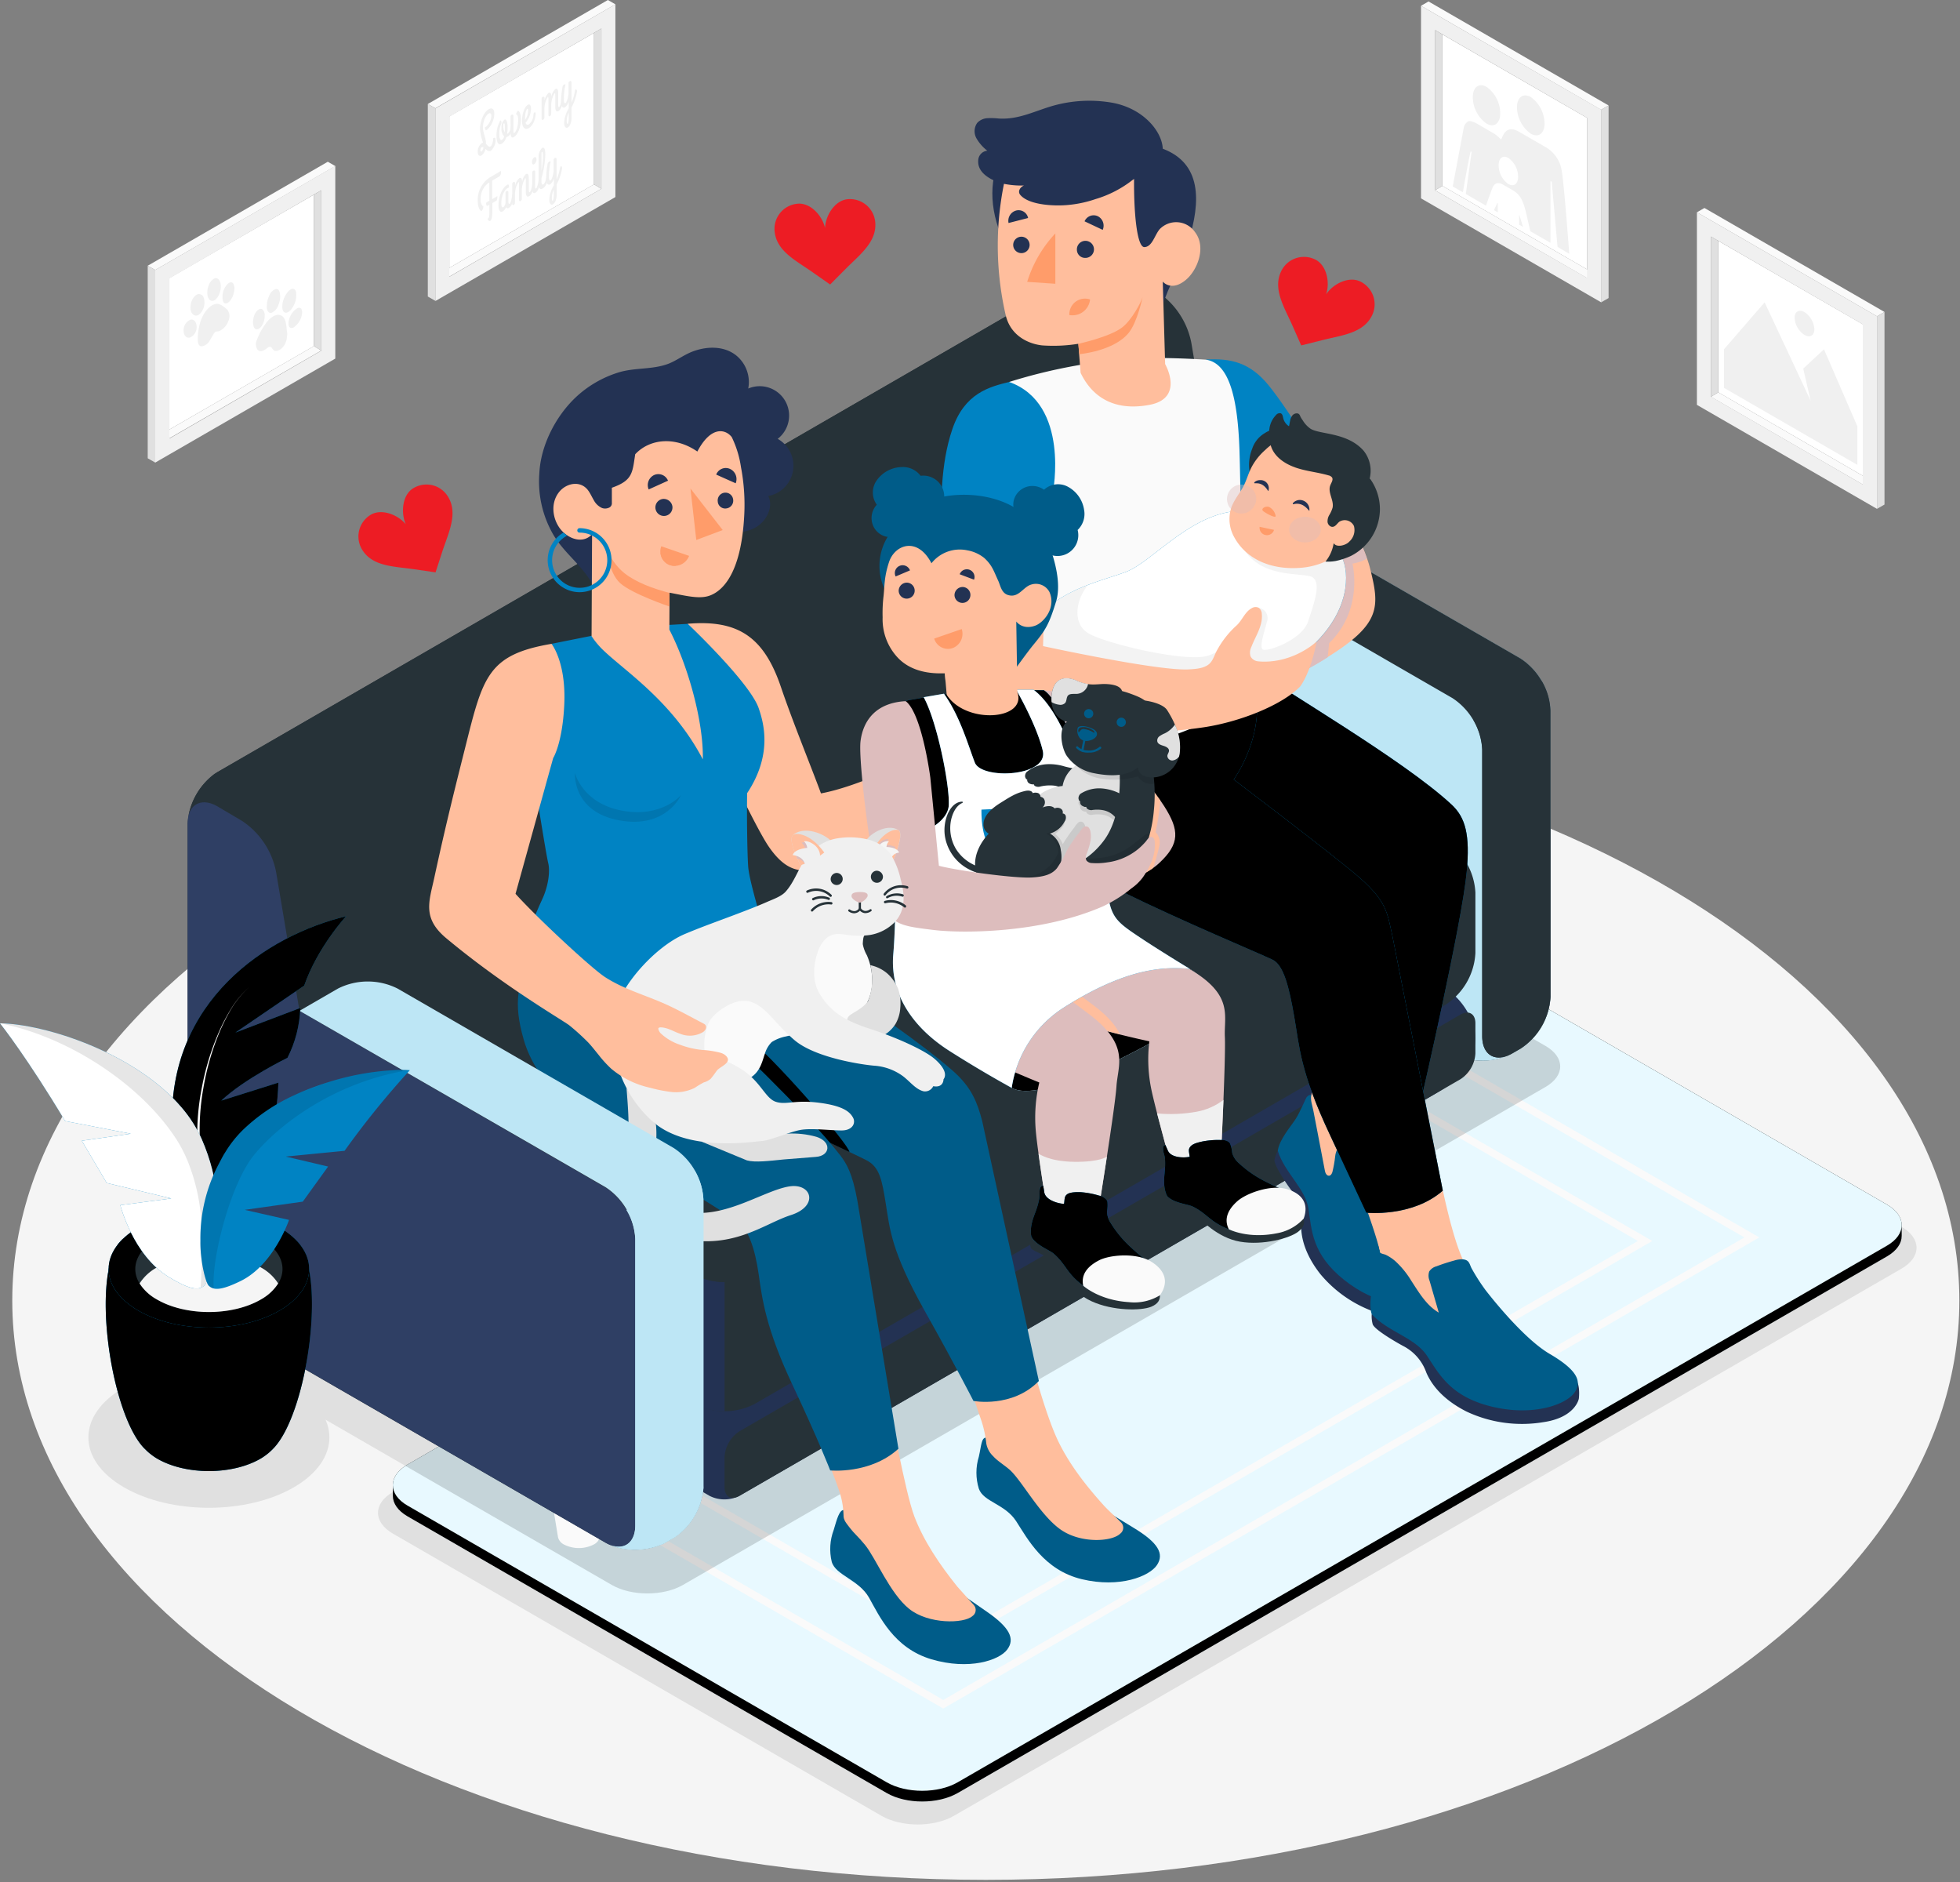 <svg xmlns="http://www.w3.org/2000/svg" xmlns:xlink="http://www.w3.org/1999/xlink" width="376" height="361" fill="none" xmlns:v="https://vecta.io/nano"><rect width="100%" height="100%" fill="#808080" stroke="none"/><style><![CDATA[.B{fill:#000}.C{fill:#263238}.D{fill:#ffbe9d}.E{fill:#0083c3}.F{fill:#e0e0e0}.G{fill:#fafafa}.H{fill:#233253}.I{fill:#f0f0f0}.J{fill:#005c89}.K{fill:#ddbdbd}.L{fill:#fff}.M{opacity:.3}.N{fill:#ff9c6a}.O{opacity:.1}.P{fill:#f5f5f5}]]></style><path d="M189.115 360.547c103.146 0 186.762-49.742 186.762-111.101s-83.616-111.101-186.762-111.101S2.354 188.086 2.354 249.446 85.97 360.547 189.115 360.547z" class="P"/><g class="F"><path d="M75.393 294.154l93.699 54.11c3.843 2.22 10.063 2.22 13.906 0L364.783 243.32c3.842-2.221 3.842-5.811 0-8.031l-93.7-54.102c-3.842-2.221-10.063-2.221-13.905 0L75.393 286.154c-3.842 2.189-3.842 5.787 0 8z"/><path d="M117.369 304.012L41.456 260.17c-3.772-2.173-3.772-5.701 0-7.874l165.471-95.526c3.764-2.173 9.874-2.173 13.637 0l75.921 43.834c3.763 2.173 3.763 5.693 0 7.874l-165.471 95.534c-3.771 2.173-9.874 2.173-13.645 0z"/><path d="M56.417 266.146c9.031 5.268 9.031 13.819 0 19.087s-23.661 5.275-32.692 0-9.031-13.819 0-19.087 23.669-5.275 32.692 0z"/></g><path d="M305.886 52.495l-1.425.85-29.173-16.85 1.417-.843 29.181 16.842z" class="G"/><path d="M276.706 35.653l27.755 16.016V22.606L276.706 6.598v29.055z" class="L"/><path d="M272.603 38.047l34.574 19.945V21.055L272.603 1.118v36.929zm2.685-32.283l29.173 16.842v30.708l-29.173-16.819V5.764z" class="I"/><path d="M275.288 36.496l1.417-.843V6.599l-1.417-.835v30.732z" class="F"/><path d="M272.604 1.11l1.44-.827 34.543 19.945-1.441.827L272.604 1.11z" class="G"/><path d="M308.587 20.228l-1.441.827v36.937l1.441-.827V20.228z" class="F"/><path d="M298.792 47.346l-1.118-12.496-.228-.126v11.858l-3.819-2.205c-.11 0-.725-3.15-1.04-4.197a8.76 8.76 0 0 0-.732-2.008c-.339-.643-.841-1.187-1.457-1.575l-1.992-1.15c-1-.583-1.7-.378-2.11.606-.362.866-1.22 3.394-1.22 3.394l-3.882-2.244 1.11-8.039-.165-.165c-.362 1.189-1.504 7.874-1.504 7.874l-1.945-1.11 2.102-11.197a1.83 1.83 0 0 1 .284-.736 1.82 1.82 0 0 1 .567-.548c.551-.213 1.504.307 2.181.717l2.842 1.646a6.97 6.97 0 0 1 1.079.913c.165.157.26.236.331 0s.157-.354.236-.535c.622-1.307 1.63-1.575 3.031-.787l5.26 3.039a6.3 6.3 0 0 1 2.858 3.811c.52 1.835 1.575 16.598 1.575 16.598l-2.244-1.339zm-11.299-15.638c.007.691.173 1.371.486 1.987a4.5 4.5 0 0 0 1.317 1.565c1.079.638 1.921.055 1.937-1.331a4.48 4.48 0 0 0-.482-2.009 4.49 4.49 0 0 0-1.329-1.581c-1.071-.646-1.929-.087-1.929 1.37zm6.15-6.078a6.3 6.3 0 0 1-2.622-5.079c0-1.913 1.22-2.779 2.661-1.921a6.31 6.31 0 0 1 2.614 5.118c-.016 1.89-1.205 2.732-2.653 1.882zm-5.843-3.937c0 1.969-1.158 2.858-2.622 2.016a6.3 6.3 0 0 1-1.92-2.205c-.458-.875-.704-1.846-.718-2.834 0-1.968 1.173-2.85 2.654-1.992a6.26 6.26 0 0 1 1.902 2.197 6.25 6.25 0 0 1 .704 2.819zm-.472 17.259v1.779l-.732-.425.669-1.402.063.047zm4.102 4.142v-1.779h.063l.677 2.189-.74-.409z" class="I"/><path d="M358.814 92.101l-1.425.85-29.173-16.85 1.417-.85 29.181 16.85z" class="G"/><path d="M329.634 75.251l27.755 16.023V62.212l-27.755-16.016v29.055z" class="L"/><path d="M325.531 77.653l34.543 19.945V60.661l-34.543-19.945v36.937zm2.685-32.283l29.134 16.842V92.92l-29.134-16.85v-30.7z" class="I"/><path d="M328.216 76.101l1.417-.85V46.196l-1.417-.835v30.74z" class="F"/><path d="M325.532 40.716l1.441-.827 34.543 19.945-1.441.827-34.543-19.945z" class="G"/><path d="M361.515 59.834l-1.441.827v36.937l1.441-.827V59.834z" class="F"/><path d="M330.72 74.385l25.59 14.772V81.77l-6.402-14.771-3.984 3.693 1.433 6.189-8.834-18.89-7.803 9.008v7.386zm15.449-14.52c.549.36 1.006.844 1.334 1.413a4.18 4.18 0 0 1 .555 1.863c0 1.213-.85 1.701-1.889 1.095a4.18 4.18 0 0 1-1.342-1.41 4.17 4.17 0 0 1-.556-1.865c0-1.205.85-1.701 1.898-1.094z" class="I"/><path d="M84.771 52.204l1.425.85 29.173-16.85-1.418-.843-29.18 16.842z" class="G"/><path d="M113.951 35.362L86.196 51.377V22.315l27.755-16.008v29.055z" class="L"/><path d="M118.054.827L83.511 20.803v36.937l34.543-19.945V.827zm-2.685 35.378L86.196 53.086V22.378l29.173-16.905v30.732z" class="I"/><path d="M115.369 36.204l-1.418-.843V6.307l1.418-.835v30.732z" class="F"/><path d="M118.055.827L116.614 0 82.071 19.945l1.441.819L118.055.827z" class="G"/><path d="M82.07 19.945l1.441.819V57.7l-1.441-.827V19.945z" class="F"/><g class="I"><path d="M93.125 28.559a2.01 2.01 0 0 1-.74 1.244c-.465.268-.74-.11-.74-.701a2.04 2.04 0 0 1 .787-1.661c.069-.042.147-.069.228-.079a9.83 9.83 0 0 1-.575-2.606c0-1.402.669-3.236 1.685-3.819.63-.362 1.055 0 1.055.866a4.23 4.23 0 0 1-1.425 3.11c-.189.11-.362 0-.362-.41a.26.26 0 0 1 .009-.096c.009-.031.025-.06.046-.085a.13.13 0 0 0 .142 0 3.08 3.08 0 0 0 1.031-2.047c0-.425-.165-.693-.52-.488-.653.378-1.094 1.575-1.094 2.677s.559 1.779.583 3.149c.299.276.559.646.85.48s.504-.905.504-1.299v-.189c.003-.027.013-.052.028-.074s.035-.04.059-.052c.252-.142.394 0 .394.268a2.71 2.71 0 0 1-.913 2.165c-.409.205-.74-.079-1.031-.354zm-.976.213c0 .205.087.354.252.26a1.13 1.13 0 0 0 .331-.787c-.049-.029-.105-.044-.161-.044s-.113.015-.161.044a.65.65 0 0 0-.193.233c-.045.092-.068.193-.067.295zm6.188-4.197c-.022.309-.11.609-.258.881a2.16 2.16 0 0 1-.6.694.79.79 0 0 1-.347.126 2.14 2.14 0 0 1-.85 1.275c-.716.417-1.031-.338-1.031-1.433a5.71 5.71 0 0 1 .717-2.992c.189-.102.331.394.142.685a5.14 5.14 0 0 0-.323 1.937c0 .913.236 1.236.512 1.079a1.11 1.11 0 0 0 .417-.661 2.07 2.07 0 0 1-.512-1.646 1.95 1.95 0 0 1 .108-.853c.099-.273.259-.519.467-.722.331-.189.598.425.598 1.488a7.41 7.41 0 0 1-.094 1.236.43.43 0 0 0 .142-.063c.159-.131.288-.296.376-.482s.135-.39.135-.597c.024-.299.496-.575.401.047zm-1.488.787v-.52c0-.74 0-1.276-.173-1.189s-.118.244-.118.583a2.05 2.05 0 0 0 .291 1.15v-.024z"/><path d="M97.936 22.661a2.61 2.61 0 0 0 0-.331.38.38 0 0 1 .181-.291c.236-.142.386 0 .386.26v2.929c0 .213 0 .323.157.252.347-.205.74-1.173.74-2.441 0-.882-.197-1-.291-1.055s-.095 0-.095 0a1.17 1.17 0 0 1 .291-.701c.284-.165.63.583.63 1.52 0 1.48-.535 3.008-1.37 3.488-.457.26-.599-.134-.599-.724l-.031-2.905zm2.882.874c.094.315.291.512.661.299a2.48 2.48 0 0 0 .632-.844 2.46 2.46 0 0 0 .226-1.03c.063-.527.465-.535.434-.142-.048.693-.331 2.181-1.371 2.779-.645.37-1.259-.071-1.259-1.433s.543-2.732 1.086-3.047c.394-.228.638.079.638.732a4.24 4.24 0 0 1-1.047 2.685zm-.087-.551c.38-.524.584-1.156.583-1.803 0-.244-.055-.354-.15-.299-.346.205-.456 1.465-.441 1.913l.008.189zm6.386-1.685c-.378.213-.598-.126-.598-.685v-2.173c0-.339 0-.614-.134-.543a4.61 4.61 0 0 0-.638 2.165v1.575c0 .213 0 .472-.197.591s-.338.118-.338-.283v-2.787c0-.339 0-.614-.134-.543a4.51 4.51 0 0 0-.638 2.165v1.575c0 .205 0 .465-.205.583s-.338.118-.338-.284V19.23v-.338a.38.38 0 0 1 .055-.167c.031-.05.075-.093.126-.124.236-.134.386 0 .386.26v.457c.083-.561.345-1.081.748-1.48.425-.244.551.22.559.701a2.5 2.5 0 0 1 .748-1.449c.456-.268.567.268.567.787v2.26c0 .094 0 .504.181.394s.409-.937.472-1.449a.62.62 0 0 1 .173-.433c.111-.063.252.102.252.307.003.026.003.052 0 .079-.196.772-.441 1.913-1.047 2.268z"/><path d="M110.432 17.157c.11-.063.252.095.252.307a1.01 1.01 0 0 1 0 .11c-.175 1.057-.526 2.076-1.04 3.016v1.89c0 1.15-.37 1.764-.732 1.976s-.685-.165-.685-.858a5.79 5.79 0 0 1 .874-2.795v-1.394c-.098.451-.341.858-.693 1.157-.48.268-.787-.189-.787-1.142a17.56 17.56 0 0 1 .26-2.598c.047-.213 0-.409.37-.622s.149.354.118.535a14.13 14.13 0 0 0-.205 2.323c0 .591.118.835.323.716s.496-1 .583-1.811v-1.756a3.04 3.04 0 0 0 0-.331c.005-.06.025-.118.058-.169a.37.37 0 0 1 .131-.122c.228-.134.378 0 .378.26v3.827a8.56 8.56 0 0 0 .629-2.094c.063-.252.063-.386.166-.425zm-1.331 5.638V21.59c-.253.515-.385 1.08-.386 1.654 0 .338.071.559.189.496s.197-.74.197-.945zM94.038 42.37c-.181.102-.465-.157-.465-.37s.047-.079.118-.126.189-.347.189-.898v-1.717l-.37.213c-.15.087-.252-.165-.252-.394a.33.33 0 0 1 .102-.283l.52-.299v-3.52a3.64 3.64 0 0 0-1.661 3.299c-.027.225-.005.454.064.67s.184.415.338.582c.079-.079.102 0 .102.095a1.26 1.26 0 0 1-.339.843c-.015.01-.033.015-.051.015s-.036-.005-.051-.015c-.213-.11-.63-.709-.63-1.866-.053-.95.161-1.896.617-2.731s1.137-1.525 1.965-1.994l1.575-.913a.79.79 0 0 0 .205-.197c.047 0 .094.134.094.299a.96.96 0 0 1-.323.787l-1.37.787v3.567l.882-.512c.221-.378.102.709-.063.787l-.787.472v1.85c-.016.953-.181 1.433-.409 1.567zm4.189-4.748c0-.244.102-.386.173-.425s.244.095.244.307v.079c-.126.787-.41 1.937-1.016 2.284-.042.034-.091.057-.143.069s-.107.012-.159 0-.101-.036-.143-.07a.36.36 0 0 1-.098-.125 1.67 1.67 0 0 1-.614.787c-.551.323-.843-.236-.843-1.157 0-1.827.787-3.409 1.685-3.937.197-.11.331 0 .331.276s0 .26-.095.299l-.205.094c-.535.315-1.173 1.386-1.173 2.961 0 .567.157.787.409.662.218-.209.358-.487.394-.787v-1.661-.331c.004-.06.022-.118.054-.168s.075-.093.127-.123c.228-.134.378 0 .378.26v1.795c0 .244.071.465.244.37s.386-.953.449-1.457z"/><path d="M101.479 37.645c-.378.22-.598-.126-.598-.677v-2.221c0-.339 0-.614-.134-.543a4.52 4.52 0 0 0-.638 2.173v1.575c0 .205 0 .465-.197.583s-.339.118-.339-.283v-2.756c0-.338 0-.622-.142-.551a4.62 4.62 0 0 0-.638 2.173v1.575c0 .205 0 .464-.197.583s-.339.118-.339-.283v-3.425c.007-.11.007-.221 0-.331a.37.37 0 0 1 .189-.291c.236-.142.378 0 .378.26v.457c.09-.568.367-1.089.787-1.48.425-.244.543.221.559.701a2.5 2.5 0 0 1 .709-1.48c.464-.268.566.276.566.787v2.26c0 .102 0 .504.189.394s.41-.929.473-1.449c0-.244.102-.386.173-.425s.244.094.244.307c.002.026.002.053 0 .079-.165.803-.441 1.984-1.047 2.291z"/><path d="M102.054 31.094c-.005-.175.031-.348.105-.507s.183-.298.32-.406c.252-.142.433 0 .433.417a1.1 1.1 0 0 1-.117.512 1.11 1.11 0 0 1-.339.401c-.205.134-.402-.055-.402-.417zm.591 4.653c0 .102 0 .504.189.394s.409-.929.472-1.449c.079-.717.465-.425.41 0-.126.787-.402 1.937-1.016 2.283-.37.22-.591-.126-.591-.677v-2.913a2.28 2.28 0 0 0 0-.331c.006-.061.026-.12.059-.172a.4.4 0 0 1 .13-.127c.229-.134.378 0 .378.26l-.031 2.732z"/><path d="M105.29 33.756c-.126.661-.472 1.961-1.118 2.362s-.842-.094-.842-.961v-4.984c-.029-.324.013-.651.125-.958s.289-.584.52-.814c.63-.362.63.787.63 1.394a18.81 18.81 0 0 1-.732 4.394v.63c0 .441.11.693.37.543s.575-1.016.638-1.575c.078-.685.464-.386.409-.032zm-1.417-1.024a15.65 15.65 0 0 0 .299-2.669c0-.724-.079-1.008-.197-.937s-.102.323-.102.496v3.11z"/><path d="M107.582 31.897c.11-.063.244.095.244.307.002.037.002.074 0 .11a9.68 9.68 0 0 1-1.032 3.024v1.882c0 1.15-.378 1.764-.74 1.976s-.677-.165-.677-.858a5.82 5.82 0 0 1 .874-2.803v-1.346a2.02 2.02 0 0 1-.693 1.157c-.472.276-.787-.189-.787-1.142a18.26 18.26 0 0 1 .252-2.598c.047-.213 0-.401.378-.622s.141.354.11.535a14.17 14.17 0 0 0-.205 2.362c0 .59.118.835.331.717s.488-.992.575-1.811v-1.835-.331a.35.35 0 0 1 .054-.169c.031-.051.075-.093.127-.123.236-.134.386 0 .386.26v3.827c.292-.67.501-1.373.622-2.094.047-.252.11-.386.181-.425zm-1.339 5.638V36.37a3.71 3.71 0 0 0-.378 1.646c0 .339.071.559.181.496s.197-.772.197-.976z"/></g><path d="M31.039 83.227l1.425.85 29.173-16.85-1.417-.843-29.181 16.842z" class="G"/><path d="M60.22 66.385L32.464 82.4V53.338L60.22 37.33v29.055z" class="L"/><path d="M64.322 31.826l-34.543 19.96v36.936l34.543-19.945V31.826zm-2.685 35.433l-29.133 16.85V53.401l29.133-16.905v30.763z" class="I"/><path d="M61.637 67.228l-1.417-.843V37.33l1.417-.835v30.732z" class="F"/><path d="M64.322 31.85l-1.441-.827-34.543 19.945 1.441.819L64.322 31.85z" class="G"/><path d="M28.338 50.968l1.441.819v36.936l-1.441-.827V50.968z" class="F"/><path d="M37.937 65.054a11.63 11.63 0 0 1 .606-3.63c.787-2.126 2.409-3.543 3.598-3.055a5.28 5.28 0 0 1 1.528 1.102c.208.314.328.678.349 1.055s-.059.751-.231 1.087a3.3 3.3 0 0 1-1.748 1.898 1.33 1.33 0 0 1-.425.055c-.283 0-.504.228-.717.622l-.661 1.134a2.14 2.14 0 0 1-.546.661 2.16 2.16 0 0 1-.761.394c-.654.189-1-.291-.992-1.323zm3.102-11.598a.71.71 0 0 1 .905.134c.504.535.551 1.772.11 2.827-.386.921-1.039 1.441-1.575 1.252-.732-.252-.945-1.701-.433-2.968a2.36 2.36 0 0 1 .992-1.244zm-1.819 4.465c.033.737-.202 1.462-.661 2.039-.488.606-.953.685-1.346.465-.551-.315-.787-.992-.622-2.047s.945-2.063 1.661-1.968.937.677.968 1.512zm5.756-2.78a4.12 4.12 0 0 1-.701 2.362c-.543.787-1.181.921-1.472.315a3.51 3.51 0 0 1 .567-3c.559-.787 1.197-.898 1.465-.26a4.14 4.14 0 0 1 .142.583zm-7.26 7.504c.025.43-.079.858-.3 1.229a2.16 2.16 0 0 1-.937.85c-.677.213-1.236-.354-1.252-1.26a2.19 2.19 0 0 1 1.276-2.134c.669-.189 1.213.417 1.213 1.315zM55.11 64.11c-.047.331-.055.646-.134.968-.122.708-.486 1.351-1.032 1.819-.669.488-1.283.614-1.646.039s-.606-.528-1.181-.071-1.299.732-1.74.165a1.95 1.95 0 0 1-.063-1.913c.48-1.263 1.155-2.442 2-3.496 1.512-1.748 3.15-1.63 3.52.307.134.709.189 1.472.276 2.181zm-3.913-5.512a4.39 4.39 0 0 1 .449-1.874 2.12 2.12 0 0 1 1.205-1.276c.465-.118.724.221.843.787.127.721.039 1.463-.252 2.134a2.49 2.49 0 0 1-1.362 1.63c-.496.11-.866-.323-.913-1.087.024-.142.032-.236.032-.315zm2.952.205a4.65 4.65 0 0 1 1.22-2.992c.614-.638 1.26-.535 1.433.236.071.594.021 1.195-.147 1.769a4.43 4.43 0 0 1-.829 1.569c-.858.984-1.677.717-1.677-.583zm2.252 3.952c-.74.425-1.197-.087-1.016-1.142a3.67 3.67 0 0 1 1.685-2.52c.638-.26 1.008.236.866 1.15a3.82 3.82 0 0 1-.517 1.41c-.264.432-.61.806-1.019 1.102zm-5.622-2.22c.005.544-.114 1.083-.347 1.575-.417.882-1.071 1.276-1.512.929s-.551-1.732-.047-2.78c.409-.85 1.102-1.252 1.52-.882a1.59 1.59 0 0 1 .31.54 1.56 1.56 0 0 1 .076.618z" class="I"/><use xlink:href="#B" fill="#e8f9ff"/><use xlink:href="#B" class="B M"/><path d="M78.18 288.768l91.912 53.062c3.764 2.181 9.866 2.181 13.638 0l178.265-102.92c3.764-2.173 3.764-5.7 0-7.874l-91.912-53.062c-3.764-2.173-9.866-2.173-13.638 0L78.18 280.894c-3.764 2.173-3.764 5.701 0 7.874z" fill="#e8f9ff"/><path d="M259.225 193.769l75.416 43.566-153.691 88.708-75.416-43.543 153.691-88.731zm0-1.654L102.676 282.5l78.274 45.189 156.55-90.354-78.275-45.196v-.024zm-1.228 13.449l56.211 32.449-132.029 76.235-56.212-32.456 132.03-76.228zm0-1.575l-134.794 77.803 58.976 34.046 134.793-77.825-58.975-34.047v.023z" class="G"/><path opacity=".15" d="M296.484 200.604l-39.59-22.835-.449.229L78.18 280.894l-.402.26 39.59 22.834c3.772 2.173 9.874 2.173 13.646 0l165.47-95.51c3.764-2.182 3.764-5.701 0-7.874z" class="B"/><g class="G"><path d="M116.959 283.264h-11.811l1.897 11.551a2.13 2.13 0 0 0 .416.838c.199.245.449.443.734.579a6.3 6.3 0 0 0 2.85.682c.991 0 1.967-.234 2.851-.682.286-.135.538-.333.738-.578a2.14 2.14 0 0 0 .419-.839l1.906-11.551z"/><path d="M111.062 286.374c3.27 0 5.921-1.53 5.921-3.417s-2.651-3.417-5.921-3.417-5.922 1.53-5.922 3.417 2.651 3.417 5.922 3.417zm-54.11-38.015H45.141l1.89 11.504c.072.307.212.593.41.839a2.09 2.09 0 0 0 .732.578 6.29 6.29 0 0 0 5.708 0c.284-.135.535-.333.732-.578s.338-.532.409-.839l1.929-11.504z"/><path d="M46.865 245.627c-2.315 1.338-2.315 3.503 0 4.834 1.296.66 2.73 1.004 4.185 1.004s2.889-.344 4.185-1.004c2.338-1.315 2.338-3.496-.024-4.834-1.294-.653-2.724-.992-4.173-.992s-2.879.339-4.173.992z"/></g><g class="C"><path d="M297.453 136.227v54.952c-.108 1.989-.683 3.925-1.677 5.651s-2.381 3.194-4.048 4.286l-1.653.96-.079.04a12.84 12.84 0 0 1-7.149 1.228l-147.912 82.07a12.76 12.76 0 0 1-1.742 5.401 12.75 12.75 0 0 1-3.911 4.11h-.056l-1.645.961c-.136.089-.281.163-.433.221a1.79 1.79 0 0 1-.236.118h-.071a13.04 13.04 0 0 1-8.874.409c-.338-.104-.669-.228-.992-.37-.055 0-.111-.039-.158-.071-.236-.102-.464-.22-.677-.338l-74.424-42.913c-1.663-1.087-3.047-2.55-4.04-4.271a12.66 12.66 0 0 1-1.676-5.635v-85.038a12.7 12.7 0 0 1 5.724-9.913l164.131-94.834a12.6 12.6 0 0 1 5.721-1.374c1.988 0 3.949.471 5.72 1.374l4.662 2.677a15.22 15.22 0 0 1 4.295 4.26c1.132 1.693 1.913 3.597 2.295 5.598l4.496 26.669 58.684 33.858c1.664 1.089 3.048 2.554 4.043 4.276s1.57 3.653 1.682 5.638z"/><path d="M221.958 55.936l-4.661-2.693a12.68 12.68 0 0 0-11.441 0L41.717 148.077l-.591.362a13.08 13.08 0 0 0-5.071 8.583c.417-2.922 2.795-3.977 5.653-2.363l4.661 2.693c1.772.903 3.732 1.374 5.72 1.374s3.949-.471 5.72-1.374l164.147-94.817c3.158-1.819 3.158-4.771 0-6.598z"/></g><path d="M297.453 136.226v54.953c-.108 1.989-.683 3.925-1.677 5.651a12.7 12.7 0 0 1-4.048 4.285l-1.653.961-.079.039c-2.067 1.054-4.392 1.493-6.701 1.268-1.63-.09-3.221-.537-4.661-1.307l-52.952-30.614c-1.664-1.089-3.048-2.553-4.043-4.275s-1.57-3.653-1.681-5.638v-54.921a12.66 12.66 0 0 1 1.677-5.64c.995-1.722 2.381-3.186 4.047-4.273l7.362-4.26 58.684 33.858c1.664 1.089 3.048 2.553 4.043 4.275a12.71 12.71 0 0 1 1.682 5.638z" fill="#bde6f5"/><g class="C"><path d="M233.044 92.455l-7.37 4.26c-3.149 1.819-3.149 4.787 0 6.606l52.96 30.575a12.69 12.69 0 0 1 5.709 9.889v54.968c0 3.63 2.575 5.118 5.716 3.299l1.654-.952c1.661-1.089 3.043-2.553 4.036-4.273a12.7 12.7 0 0 0 1.68-5.633v-54.96a12.7 12.7 0 0 0-1.67-5.639c-.99-1.723-2.37-3.189-4.03-4.282l-58.685-33.858z"/><path d="M284.343 143.785v54.968c0 3.63 2.574 5.118 5.716 3.299l1.654-.953a12.7 12.7 0 0 0 4.036-4.272c.993-1.721 1.568-3.65 1.68-5.633v-54.96a11.77 11.77 0 0 0-1.677-5.63l-13.079 7.52c1.032 1.713 1.607 3.662 1.67 5.661z"/></g><path d="M281.981 203.352a13.81 13.81 0 0 1-2.095 3.149c-1.212 1.362-3.803 2.851-5.378 3.764l-132.683 76.629c-.885.451-1.865.686-2.858.686a6.3 6.3 0 0 1-2.859-.686l-18.574-10.74-37.212-21.496c-3.15-1.819-5.724-6.071-5.724-9.496s2.559-7.677 5.724-9.496l21.11-12.189 16.102-9.291 95.385-55.117c1.773-.896 3.733-1.362 5.72-1.362s3.946.466 5.72 1.362l52.952 30.582c3.15 1.827 5.725 6.079 5.725 9.504-.049 1.458-.409 2.889-1.055 4.197z" class="H"/><path d="M141.864 274.508l138.306-79.912c1.574-.906 2.866-.173 2.866 1.653v5.788a6.29 6.29 0 0 1-.839 2.82c-.498.861-1.193 1.592-2.027 2.132l-138.306 79.905c-1.575.913-2.866.173-2.866-1.646v-5.787c.053-.993.34-1.96.838-2.821s1.193-1.591 2.028-2.132zm71.047-143.778L80.322 207.328a12.6 12.6 0 0 0-4.053 4.269 12.59 12.59 0 0 0-1.671 5.644v11.575c.109 1.985.683 3.916 1.678 5.637s2.381 3.183 4.046 4.268l52.96 30.575c1.771.902 3.732 1.373 5.72 1.373a12.61 12.61 0 0 0 5.721-1.373l132.588-76.598c1.669-1.082 3.057-2.544 4.052-4.265a12.6 12.6 0 0 0 1.673-5.64v-11.599c-.105-1.985-.678-3.918-1.673-5.64s-2.383-3.183-4.052-4.265l-52.96-30.574c-1.772-.901-3.733-1.369-5.722-1.366a12.6 12.6 0 0 0-5.718 1.381z" class="C"/><path d="M139.006 245.871v24.803a11.66 11.66 0 0 1-5.724-1.378l-52.96-30.567c-1.666-1.086-3.053-2.55-4.047-4.272s-1.569-3.655-1.677-5.641v-11.575c0-3.417 2.26-7.527 5.142-9.535-2.567 1.835-2.362 4.528.583 6.236l52.96 30.567a11.7 11.7 0 0 0 5.724 1.362z" class="H"/><path d="M144.722 244.509l132.589-76.598c3.15-1.827 3.15-4.779 0-6.606l-52.96-30.574c-1.771-.903-3.732-1.374-5.72-1.374a12.59 12.59 0 0 0-5.72 1.374L80.322 207.328c-3.15 1.827-3.15 4.787 0 6.606l52.96 30.575c1.771.903 3.732 1.373 5.72 1.373a12.59 12.59 0 0 0 5.72-1.373z" class="C"/><path d="M269.241 203.1s-5.393 13.22-5.669 18.433c-.284 5.433-1.575 7.236-.677 13.149.197 1.284.874 3.866 1.047 4.914.05.219.053.447.008.668s-.138.43-.271.612-.303.333-.499.444a1.57 1.57 0 0 1-.64.197c-2.362.488-6.299-3.937-8.133-8.756-1.906-5.562-3.465-11.237-4.67-16.992a7.41 7.41 0 0 1 .749-3.803c.296-.691.657-1.353 1.078-1.976.788-2.363 1.158-6.859 1.811-9.969l15.866 3.079z" class="D"/><path d="M245.124 220.722a5.61 5.61 0 0 0-.63 1.779c-.056 1.079 2.362 4.654 3.354 5.953 1.359 1.758 1.99 3.971 1.764 6.181-.142 3.464 1.393 6.803 3.63 9.669a23.91 23.91 0 0 0 11.858 7.756c5.724 1.764 7.74-1.11 7.74-1.11s1.771-2.756.708-3.89-28.424-26.338-28.424-26.338z" class="H"/><path d="M251.564 209.99c-.173 0-.48-.055-.929.488-.166.205-1.213 2.779-2.079 4.134s-3.149 3.937-3.433 6.11c1.331 4.244 5.307 7.197 5.905 11.196s.662 8.662 6.819 13.559 12.488 5.41 14.764 4.111 2.071-3.733-1.102-8.378c-3.37-4.921-5.638-15.599-5.638-15.606-.417-1.859-.055-4.992-1.906-6.142-.918-.48-1.932-.749-2.968-.787-1.173-.126-2.457-.229-3.425.44-.808.656-1.323 1.604-1.433 2.638-.111 1.022-.29 2.034-.536 3.032-.094.315-.283.661-.606.708-.488.071-.787-.543-.85-1.031l-1.473-7.693-.724-3.748c-.181-.961-.622-2.071-.386-3.031z" class="J"/><path d="M275.052 219.336s2.669 16.126 5.645 22.378 4.496 9.275 8.591 14.015c.889 1.024 2.921 2.945 3.653 3.78a1.56 1.56 0 0 1 .408.581c.091.222.129.462.112.701a1.58 1.58 0 0 1-.208.679c-.12.208-.286.385-.485.519-1.819 1.74-9.536 2.157-13.866-1.087s-8.268-10.157-10.843-12.763c-.968-.985-1.881-1.985-2.755-3.047s-.607-2-.678-3.15c0-.559.04-2.071.04-2.071-.591-2.716-2.189-6.976-3.04-9.622l13.426-10.913z" class="D"/><path d="M263.146 252.052a5.92 5.92 0 0 0 .197 1.969c.433 1.047 4.339 3.33 5.835 4.134a9.12 9.12 0 0 1 4.425 5.055c1.417 3.346 4.362 5.826 7.763 7.535 4.576 2.143 9.693 2.848 14.677 2.024 6.205-.89 6.835-4.504 6.835-4.504s.441-3.41-1.071-4-38.661-12.213-38.661-12.213z" class="H"/><path d="M264.446 239.021c-.166.078-.481.165-.662.874-.071.275.095 3.149-.126 4.842s-1.22 5.11-.511 7.315c3.149 3.425 8.236 4.441 10.59 7.96s4.496 7.874 12.512 9.788 14.228-.465 15.803-2.709.291-4.457-4.788-7.433c-5.386-3.15-12.299-12.244-12.307-12.252a38.62 38.62 0 0 1-2.59-4.031c-.481-.843-.41-1.662-1.63-1.827a4.53 4.53 0 0 0-1.764.22 34.01 34.01 0 0 0-3.394 1.103 2.36 2.36 0 0 0-1.401.992 2.51 2.51 0 0 0 .063 1.772l1.772 6.118c-2.363-1.363-3.827-3.882-5.323-6.181a17.05 17.05 0 0 0-3-3.67 8.26 8.26 0 0 0-1.843-1.228c-.244-.118-.897-.22-1.063-.409s-.102-.504-.173-.536-.165-.708-.165-.708z" class="J"/><use xlink:href="#C" class="E"/><g class="B"><use xlink:href="#C" class="M"/><path d="M271.249 199.848c-8.441-7.087-35.708-50.078-35.708-50.078 3.708-3.15 5.622-14.016 5.622-14.016 1.472 4.197-.079 10.528-1.221 12.843 2.142 1.858 14.275 11.81 22.701 18.503 2.118 1.677 4.275 3.74 5 7.551 1.74 9.142 3.803 23.315 3.606 25.197z" class="M"/></g><use xlink:href="#D" class="E"/><use xlink:href="#D" class="B M"/><path d="M262.824 108.991c-.142-.567-.323-1.173-.552-1.811l-.433-1.173-.346-.835-.402-.929-.362-.787-.787-1.662-.433-.85-.449-.866-.937-1.74-.52-.921c-4.212-7.48-9.827-15.748-13.189-20.827-3.866-5.874-6.157-7.709-13.551-7.299 0 0 .536 9.583 2.008 21.118l5.512 10.055 7.165 13.055-6.779 5.307a29.97 29.97 0 0 0 3.669 7.566c.126.174.252.339.378.497a9.06 9.06 0 0 0 1.575 1.574l.26.189.259.174c.087.057.176.109.268.157l.268.142.268.118.275.102.276.087.283.071.441.063h.347.362.078c.188-.021.375-.053.56-.095h.094l.268-.079a2.98 2.98 0 0 0 .354-.126l.142-.055a6.47 6.47 0 0 0 .63-.299c.456-.252.905-.496 1.33-.787s.733-.418 1.087-.614l.15-.087 1.189-.709.787-.488.236-.149c10.433-6.441 10.055-9.772 8.221-17.087z" class="D"/><path d="M259.453 108.101s2.205 8.803-4.472 15.244l-.283 2.717-.237.149-.787.488-1.189.709-.15.087-1.086.614-1.331.787c-.204.111-.415.211-.63.299h-.063-.079-.078l-.276.103-.268.079h-.094c-.184.042-.371.073-.559.094h-.079-.362-.386l-.441-.063-.283-.071-.276-.086-.276-.103-.267-.118-.268-.142c-.092-.047-.181-.1-.268-.157l-.259-.173-.26-.189c-2.181-1.701-4.04-5.189-5.607-9.677l6.78-5.307-7.165-13.055 19.117-2.953.52.921.937 1.74a31.52 31.52 0 0 1 .449.866l.433.851c.284.567.551 1.118.787 1.661l.363.788.401.929.347.834a32.53 32.53 0 0 1 .433 1.174c-.865.483-1.809.808-2.788.96z" class="K"/><path d="M231.328 68.968c4.787-.284 8.44.535 12.047 4.945s12.315 17.937 15.669 26.125c-5.101 4.702-11.377 7.939-18.165 9.37l-9.551-20.291V68.968z" class="E"/><path d="M193.596 73.26c-.788 4.094-8.543 42.992.299 71.999 15.929 1.874 43.897-5.433 48.094-15.977l-4.055-14.897c.26-8.024 0-23.338-.158-28.078-.323-9.386-1.787-16.653-6.448-17.323 0 0-9.37-.63-15.016-.134a103.4 103.4 0 0 0-22.716 4.409z" class="G"/><path d="M222.926 59.543c-.126-2.008 3.465-8.189 4.992-13.016 2.567-8.071 2.504-15.212-4.834-17.992 0 0-4.851-7.559-16.213-7.441s-19.685 10.087-15.322 22.724l31.377 15.724z" class="H"/><path d="M219.549 47.393c1.48-.063 1.921-2.213 2.889-3.402a4.39 4.39 0 0 1 1.615-1.084c.613-.236 1.27-.331 1.925-.279s1.289.251 1.856.581a4.38 4.38 0 0 1 1.423 1.326c2.236 2.937.394 7.401-1.827 9.197-2.779 2.26-4.37.276-4.37.276l.457 15.827s3.772 6.52-2.984 7.811c-8.339 1.575-11.811-3.15-13.236-6.142l-.433-5.567c-2.298.37-4.631.473-6.953.307-2.535-.276-6.024-1.779-6.976-5.772-2.056-8.909-2.032-18.172.071-27.07 2.59 1.858 14.306 5.047 24.55.913-.063 6.401.544 13.149 1.993 13.079z" class="D"/><path d="M206.864 65.937s6.015-1.291 8.425-3.149c1.779-1.37 3.551-4.677 3.897-5.772 0 0-1 4.764-2.637 6.795-2.859 3.559-9.496 4.118-9.496 4.118l-.189-1.992z" class="N"/><path d="M206.588 47.89a1.59 1.59 0 0 0 .475 1.128c.15.147.329.262.524.339a1.58 1.58 0 0 0 .615.108 1.64 1.64 0 0 0 1.535-1.009 1.63 1.63 0 0 0-.369-1.8c-.235-.228-.532-.382-.854-.44s-.655-.018-.954.115a1.64 1.64 0 0 0-.726.631c-.173.278-.259.602-.246.929zm1.472-5.441l3.48 1.638a2.02 2.02 0 0 0-.952-2.622 1.89 1.89 0 0 0-.732-.171c-.253-.007-.505.036-.74.128a1.9 1.9 0 0 0-.632.406c-.181.176-.326.387-.424.62zm-14.583.323l3.748-.961a1.85 1.85 0 0 0-.293-.692c-.144-.209-.329-.385-.543-.519a1.86 1.86 0 0 0-1.455-.222c-.503.137-.934.462-1.204.907a2.05 2.05 0 0 0-.253 1.487zm.891 4.204c0 .309.091.611.261.868a1.58 1.58 0 0 0 1.598.68c.303-.055.584-.2.807-.414a1.58 1.58 0 0 0 .445-.79c.068-.301.045-.616-.064-.904a1.58 1.58 0 0 0-1.41-1.014c-.212-.009-.423.026-.622.101s-.379.19-.532.337-.275.324-.358.519a1.58 1.58 0 0 0-.125.618z" class="H"/><path d="M208.895 55.685l-6.662 2.433a3.73 3.73 0 0 0 1.906 2.017c.871.402 1.864.452 2.772.14a3.46 3.46 0 0 0 1.176-.735c.339-.322.609-.709.795-1.138s.282-.891.284-1.358-.09-.93-.271-1.361z" class="D"/><path d="M208.013 57.275c.375-.014.749.042 1.103.165a3.41 3.41 0 0 1-.698 1.732c-.39.501-.912.883-1.507 1.103-.568.201-1.178.253-1.772.15-.019-.396.041-.791.175-1.164s.341-.715.608-1.008.589-.53.948-.697a3.01 3.01 0 0 1 1.143-.28z" class="N"/><path d="M191.801 35.071c-4.032-1.441-4.205-3.386-4.142-4.315a1.93 1.93 0 0 1 1.748-1.85 8.07 8.07 0 0 1-2.079-2.362c-.263-.458-.39-.982-.364-1.509a2.76 2.76 0 0 1 .506-1.468c.506-.537 1.2-.858 1.937-.898a13.59 13.59 0 0 1 2.189.063c3.827.244 6.897-1.449 10.449-2.457 3.521-.987 7.212-1.21 10.826-.654 6.213.913 10.032 5.441 10.189 8.89-1.094 2.52-2.701 3.937-5.512 5.779l-.189.157a21.41 21.41 0 0 1-7.204 3.74 22.39 22.39 0 0 1-5.355 1.134c-2.252.213-7.244.102-9.023-1.882-.732-.787.118-1.701.693-1.858a17.05 17.05 0 0 1-4.15-.378 3.17 3.17 0 0 1-.519-.134z" class="H"/><path d="M202.454 54.425l-5.402-.362a23.71 23.71 0 0 1 5.402-9.291v9.653z" class="N"/><use xlink:href="#E" class="E"/><use xlink:href="#E" opacity=".7" class="L"/><path opacity=".05" d="M257.281 106.692c-2.458-2.327-5.23-4.296-8.237-5.85-6.157 1.015-11.763 2.606-10.141 4.929 3.331 4.724 9.653 4.141 12.291 4.724s.937 5-.236 8.661-8.26 6.079-8.787 5.362.33-3.149.905-5.362a1.95 1.95 0 0 0 .09-.848 1.97 1.97 0 0 0-.276-.807c-.15-.245-.353-.455-.592-.614a1.96 1.96 0 0 0-.797-.305s-5.511 8.558-10.543 9.354-19.401-2.685-22.291-4.544-2.362-6.181 0-9.133c-4.953 1.913-10.063 4.866-10.937 10.63-1.37 9.007 11.921 14.834 25.299 14.173s22.504-6.67 29.614-13.945 5.913-14.472 4.638-16.425z" class="B"/><path d="M250.745 88.519c0 1.671-.663 3.273-1.845 4.454a6.3 6.3 0 0 1-4.454 1.845c-2.527 0-4.425-2.276-4.771-4.646-.167-1.386.017-2.791.535-4.087a5.44 5.44 0 0 1 2.402-3 4.72 4.72 0 0 1 2.22-.787c.986.005 1.952.277 2.795.787.943.561 1.725 1.356 2.271 2.308s.838 2.028.847 3.125z" class="C"/><path d="M262.824 96.393c0 3.779-.882 6.355-3.748 8.362-2.142 1.504-5 3.716-9.22 4.118-5.725.551-10.811-1.449-13.213-6.079-.806-1.566-1-3.377-.543-5.079.417-1.488 1.417-2.701 2.197-4.008s1.118-2.819 1.834-4.173a11.58 11.58 0 0 1 2.591-3.236 9.9 9.9 0 0 1 3.394-2.189c1.27-.416 2.6-.621 3.937-.606a12.6 12.6 0 0 1 9.125 3.73 12.58 12.58 0 0 1 2.756 4.209c.627 1.574.929 3.258.89 4.951z" class="D"/><path d="M251.186 97.92c0 .213-.307-.417-1.078-.921a2.41 2.41 0 0 0-1.575-.37 3.14 3.14 0 0 0-.394.079c-.213.063-.189-.228.205-.496a1.9 1.9 0 0 1 .787-.307c.486-.056.975.083 1.359.385a1.86 1.86 0 0 1 .696 1.229 1.69 1.69 0 0 1 0 .402zm-7.85-3.787c-.04.197-.229-.402-.867-.937a2.17 2.17 0 0 0-1.393-.504c-.121-.008-.242-.008-.362 0-.197 0-.142-.221.244-.425a1.62 1.62 0 0 1 .787-.181 1.57 1.57 0 0 1 1.661 1.662 1.81 1.81 0 0 1-.07.386z" class="H"/><path d="M243.446 97.227c-.685-.236-1.693.362-1.087.827s2.315 1.37 2.362.945a2.4 2.4 0 0 0-.425-1.039 2.41 2.41 0 0 0-.85-.733zm-1.803 3.811l2.764.591a1.42 1.42 0 0 1-.635.816c-.307.182-.671.242-1.02.167a1.41 1.41 0 0 1-.863-.57c-.206-.292-.293-.65-.246-1.004z" class="N"/><path d="M264.721 97.582c.002 1.877-.519 3.716-1.504 5.314s-2.393 2.89-4.07 3.733c-.976.451-2.001.784-3.055.992h-.04a7.99 7.99 0 0 1-.952.094h-.095a1.67 1.67 0 0 1-.283 0c-.15.01-.3.01-.449 0 .829-1.018 1.372-2.238 1.575-3.535.551.905 2.362.425 3-.307.41-.366.71-.839.867-1.366s.165-1.087.022-1.618c-.117-.249-.286-.471-.495-.65s-.453-.312-.717-.39a1.95 1.95 0 0 0-.814-.063c-.273.037-.535.131-.769.276-.433.331-.724.921-1.268.984-.141.014-.283-.014-.409-.079-.158-.082-.294-.2-.396-.345a1.12 1.12 0 0 1-.195-.489c-.03-.5.1-.996.37-1.417a5.76 5.76 0 0 0 .599-1.362c.283-1.417-.961-2.882-.457-4.236.197-.535.654-1.126.323-1.575a1.17 1.17 0 0 0-.654-.37c-2.094-.606-4.291-.787-6.346-1.504l-.157-.063c-2.008-.716-3.937-2.079-4.552-4.102a8.49 8.49 0 0 1-.267-1.575 5.74 5.74 0 0 1 0-1.803 4.64 4.64 0 0 1 1.267-2.535.89.89 0 0 1 .89-.323c.347.142.402.59.488.961.155.629.547 1.174 1.095 1.52.102-.347.134-.709.22-1.055a2.27 2.27 0 0 1 .418-.992 1.08 1.08 0 0 1 .419-.328 1.09 1.09 0 0 1 .526-.089c.44.063.496.37.645.693a7.07 7.07 0 0 0 .418.654c.373.619.868 1.155 1.456 1.575 1.74 1.165 7.087.653 10.236 4.268a6.14 6.14 0 0 1 1.186 2.505c.199.914.187 1.862-.036 2.771v.039l.149.142c1.159 1.659 1.79 3.63 1.811 5.653z" class="C"/><path opacity=".4" d="M253.383 101.574c0 1.362-1.362 2.464-3.039 2.464s-3.032-1.102-3.032-2.464 1.355-2.465 3.032-2.465 3.039 1.102 3.039 2.465zm-12.764-4.551a2.77 2.77 0 0 1-1.173 1.161 2.78 2.78 0 0 1-3.879-3.453 2.78 2.78 0 0 1 4.17-1.306c.592.362 1.017.944 1.183 1.617a2.63 2.63 0 0 1-.301 1.981z" class="K"/><path d="M193.706 73.692c-6.023.929-10.881 3.89-11.929 16.11-.787 9.094-.944 30.708 0 39.567.512 4.622 2.363 8.291 8.418 9.519s25.054 2.929 40.724.606c6.921-1.031 15.086-4.267 18.543-7.873 2.22-3.197 3.094-8.52 3.094-8.52-4.724 3.898-9.409 3.937-11.189 3.74a1.78 1.78 0 0 1-.864-.29c-.258-.17-.467-.404-.608-.678-.176-.592-.12-1.228.157-1.78.788-2.079 2.236-4.055 2.008-6.354a1.5 1.5 0 0 0-.168-.663c-.107-.205-.259-.382-.446-.518-.203-.096-.427-.139-.651-.127a1.35 1.35 0 0 0-.632.198c-1.371.708-1.906 2.464-3.056 3.433-1.442 1.323-2.657 2.874-3.598 4.59-.591 1-.787 2.197-1.779 2.882s-2.449.787-3.646.85c-5.843.363-27.992-4.464-27.992-4.464l.882-27.661s4.551-18.85-7.268-22.567z" class="D"/><path d="M193.596 73.259c-3.724.921-8.543 2.102-10.898 9.039s-2.165 14.409-2.141 21.039l.323 19.441s11.81 2.835 19.338-1.724l1.756-26.567s3.378-17.039-8.378-21.228z" class="E"/><path d="M189.186 275.721c-.945 0-.929 1.575-1.409 3.661-.618 2.001-.618 4.141 0 6.142.89 2.551 5 2.898 7.165 6.244s5.315 9.378 12.598 11.118 12.985-.559 14.41-2.717.244-4.267-4.394-7.086l-6.299-3.85-22.071-13.512z" class="J"/><path d="M198.438 263.107s2.181 8.031 4.237 12.598 5.354 8.921 9.047 13c.787.89 2.63 2.535 3.283 3.252.156.139.279.311.36.503s.119.401.11.61a1.4 1.4 0 0 1-.162.597c-.098.185-.235.346-.402.471-1.575 1.575-7.599 1.945-11.465-.788s-7.236-9.031-9.559-11.275c-.866-.843-2.559-1.858-3.346-2.772-.696-.648-1.163-1.505-1.331-2.441-.178-1.665-.553-3.304-1.118-4.881l-2.094-6.15 12.44-2.724z" class="D"/><path d="M101.361 182.005l21.141 6.874c2.638 7.457 5.74 14.323 16.213 20.118 8.661 4.803 25.078 12.244 27.558 13.559s2.922 3.772 3.646 8.268c.787 4.834.969 9.007 7.504 20.653 5.882 10.464 9.323 17.22 9.323 17.22s7.425 1.41 12.543-3.826l-10.882-49.929c-.89-3.268-1.866-6.299-5.701-9.638-11.811-10.275-39.314-27.157-39.314-27.157l-42.031 3.858z" class="J"/><path d="M142.289 198.013c1.126-1.646 1.67-5.252 1.575-8.811 0 0-1.283 6.087-5.118 8.984l16.535 19.126 7.67 3.638c-.016-1.323-14.63-18.37-20.662-22.937z" class="B"/><path d="M161.951 289.603c-.945-.071-1.402 1.771-2.008 3.811-.74 1.957-.874 4.091-.386 6.125.74 2.607 5.197 3.418 7.157 6.89s4.725 9.669 11.961 11.811 12.992.205 14.543-1.858.496-4.244-3.976-7.315l-6.079-4.213-21.212-15.251z" class="J"/><path d="M170.636 269.516s2.992 16.653 4.771 21.331 4.827 9.22 8.276 13.503l3.086 3.441c.146.149.258.329.327.526s.093.407.071.615-.089.407-.198.586-.254.331-.428.446c-1.654 1.473-8.449 1.575-12.142-1.401s-6.401-9.74-8.44-12.236c-1.205-1.488-2.174-2.291-2.898-3.252s-1.276-1.512-1.244-2.52c-.041-1.611-.336-3.205-.874-4.724-1.008-3.079-4.559-11.669-5.221-14.024l14.914-2.291z" class="D"/><path d="M101.361 182.005c-1.717 7.315-3.071 9.866-.874 17.457s9.283 14.74 19.393 21.141l21.26 13.386c2.401 1.433 3.716 5.622 4.393 10.354s1.355 10.354 6.465 21.197 7.268 16.48 7.268 16.48 7.669.787 13.086-4.158l-7.874-47.582c-.976-5.346-2.079-7.086-3.26-8.661-6.299-8.197-23.488-24.33-23.488-24.33l5.638-19.126-42.007 3.842z" class="J"/><path d="M195.367 133.093c-2.299 3.071-6.236 5.275-7.44 5.134.629-1.449 1.503-2.977 1.622-3.827.228-1.685-.835-2.732-1.457-2.709s-.906 1.748-2.236 3.15a17.33 17.33 0 0 0-3.874 5.645c-.394.922-.945 2.268-1.858 2.717-4.575 2.268-15.213 7.606-22.63 8.968-2.008-5.433-5.402-13.692-7.685-20.409-3.307-9.748-8.354-12.921-17.874-12.126l-.417 9.575c3.449 8.346 12.96 28.858 16 33.228 3.818 5.512 7.086 5.047 11.913 3.472 6.354-2.086 13.157-5.464 21.133-10.37 4.567-2.795 8.386-4.252 11.481-6.094 8.228-4.905 12.299-10.031 12.228-12.291-.197-6.299-5.843-8.142-8.906-4.063z" class="D"/><use xlink:href="#F" class="E"/><use xlink:href="#F" opacity=".25" class="L"/><use xlink:href="#F" opacity=".01" class="B"/><path d="M194.116 170.407c-.677 5.598-1.323 12.52 1.976 18.11 2.465 4.142 4.976 6.118 12.165 8.157a205.15 205.15 0 0 0 12.228 3.048 28.59 28.59 0 0 0 .418 9.385c.787 3.685 3.559 13.788 3.559 13.788s5.512 2.984 9.763-1.079c0 0 .937-18.898.748-22.968s1.717-7.992-6.74-12.977c-1.102-.645-23.897-11.929-23.897-11.929l-10.22-3.535z" class="K"/><path d="M234.225 221.761l.481-10.803c-1.529 1.162-3.313 1.943-5.205 2.275-2.484.443-5.015.549-7.527.315l2.488 9.292s5.551 2.984 9.763-1.079z" class="I"/><path d="M214.824 198.352c-.788-1.662-2.307-3.488-5.111-5.583l-8.047-6.016-7.732-4.204c.346 2.083 1.066 4.086 2.126 5.913 2.465 4.142 4.976 6.118 12.165 8.158a199.61 199.61 0 0 0 6.599 1.732z" class="D"/><path d="M223.918 227.95l25.78 5.653.37.126c.197.701.212 1.575-1.016 2.496-1.575 1.26-6.756 2.677-11.142 1.929s-7.504-4.259-8.448-4.968c-1.662-1.244-4.465-1.15-5.111-1.677-.881-1.323-.433-3.559-.433-3.559z" class="C"/><use xlink:href="#G" class="E"/><use xlink:href="#G" class="B M"/><path d="M250.091 233.729c.961-2.606 0-4.677-3.149-5.645s-7.874.787-9.583 2.307-2.653 3.354-1.622 5.377c0 0 3.567 1.874 9.11.788a9.17 9.17 0 0 0 5.244-2.827z" class="G"/><path d="M175.95 174.927c-1.322 5.59-2.763 12.543-.047 18.551 2.032 4.48 5.079 5.905 11.748 9.023a256.26 256.26 0 0 0 11.724 5.118 29.29 29.29 0 0 0-.645 9.567c.354 3.827 2.047 14.386 2.047 14.386s5.291 3.661 10.031 0c0 0 3.103-19.087 3.37-23.22s2.646-7.914-5.37-13.929l-8.015-6.016-24.843-13.48z" class="K"/><path d="M212.344 221.84s-1.292 1.039-6.205.992-6.913-1.575-6.913-1.575c.622 4.559 1.575 10.346 1.575 10.346s5.291 3.662 10.031 0c-.024-.008.724-4.598 1.512-9.763z" class="I"/><path d="M198.265 235.76l23.921 12.449.338.229c0 .74-.212 1.574-1.669 2.188-1.929.788-7.37.835-11.504-1.07s-6.252-6.197-7-7.15c-1.299-1.669-4.086-2.323-4.582-3.016-.544-1.551.496-3.63.496-3.63z" class="C"/><use xlink:href="#H" class="E"/><use xlink:href="#H" class="B M"/><path d="M222.525 248.422c1.63-2.315 1.22-4.614-1.638-6.417s-8.008-1.347-10.063-.276-3.504 2.599-3.024 4.866c0 0 3.016 2.795 8.772 3.15a9.38 9.38 0 0 0 5.953-1.323z" class="G"/><path d="M198.384 132.478c2.362-.11 5.307-.228 8.251 2.308 2.418 2.078 13.733 15.18 16.685 19.81s3.055 7.221-.952 10.945-12.709 5.512-12.709 5.512l-11.275-38.575z" class="K"/><path d="M220.753 151.053l-4.307-.354v18.291c1.686-.649 3.291-1.495 4.779-2.52.45-1.342.831-2.706 1.142-4.086.145-.481.157-.992.037-1.48s-.37-.934-.722-1.292c.439-2.006.744-4.04.913-6.087l-1.842-2.472z" class="D"/><use xlink:href="#I" class="E"/><use xlink:href="#I" opacity=".2" class="B"/><use xlink:href="#J" class="E"/><use xlink:href="#J" opacity=".7" class="L"/><path d="M188.281 155.281c5.347-.123 10.63-1.189 15.606-3.149 0 0 1.906 6.299-.338 8.842-1.859 2.11-9.449 3.528-12.481 2.362s-2.787-8.055-2.787-8.055z" class="E"/><path d="M174.738 122.376c3.748 4.315 9.449 5.252 14.819 5.512 1.299.055 4.283.347 5.511 0 0 0 2.284-3.15 3.15-4.189 2.362-2.866 3.008-3.89 4.378-8.338.898-2.898.055-6.748-.906-9.599s-2.362-4.236-4.377-6.299c-4.489-4.685-12.693-5.401-18.111-3.779-3.682 1.238-6.802 3.751-8.795 7.086a10.67 10.67 0 0 0-1.671 5.066c-.118 1.803.224 3.607.994 5.241.693 1.339 1.717 2.488 2.362 3.866.426.937.654 1.945 1.04 2.898.397.925.939 1.781 1.606 2.535z" class="J"/><path d="M169.502 114.282c-.162 1.369-.222 2.748-.182 4.126-.049 1.43.188 2.855.696 4.192s1.279 2.559 2.265 3.595c2.173 2.252 5.236 2.977 8.252 2.953h.724l.355 4.11c3.63 5.717 15.448 4.882 13.559-.512l-.213-13.543s1.189 1.693 3.653.788c1.622-.599 4.032-3.433 2.717-6.433a2.93 2.93 0 0 0-3.496-1.441c-1.457.401-2.291 2.362-4.063 2.094-1.646-.228-1.787-1.779-2.283-2.85-.867-1.866-1.119-2.906-2.654-4.331a7.17 7.17 0 0 0-3.268-1.48c-1.263-.269-2.576-.18-3.791.259a6.93 6.93 0 0 0-3.083 2.221c-2.708-5.205-7.086-3.559-8.157-.181-.937 2.835-.835 4.638-1.031 6.433z" class="D"/><path d="M183.108 114.156a1.53 1.53 0 0 0 .277.83c.171.244.41.432.687.542a1.52 1.52 0 0 0 .872.075 1.53 1.53 0 0 0 .771-.415c.211-.211.355-.479.416-.771a1.53 1.53 0 0 0-.076-.872c-.11-.277-.298-.516-.542-.687a1.52 1.52 0 0 0-.83-.277c-.418 0-.819.166-1.114.461s-.461.696-.461 1.114zm3.748-2.976l-2.756-1.04a1.47 1.47 0 0 1 .304-.488c.132-.141.291-.254.467-.334a1.46 1.46 0 0 1 .56-.13c.193-.006.386.026.566.094a1.46 1.46 0 0 1 .488.304 1.48 1.48 0 0 1 .465 1.027c.006.193-.026.386-.094.567zm-12.292-1.78l-2.748 1.165c-.089-.182-.14-.381-.151-.583a1.48 1.48 0 0 1 .092-.596 1.5 1.5 0 0 1 .32-.512 1.48 1.48 0 0 1 .495-.343 1.5 1.5 0 0 1 .591-.121c.203.001.404.043.59.123a1.5 1.5 0 0 1 .494.346c.14.148.248.322.317.513v.008z" class="H"/><path d="M184.494 120.652l-5.284 1.827a2.77 2.77 0 0 0 .516.968c.236.285.525.519.853.69a2.74 2.74 0 0 0 1.054.305c.368.031.738-.013 1.089-.129a2.93 2.93 0 0 0 1.772-3.661z" class="N"/><path d="M172.399 113.321a1.54 1.54 0 0 0 .966 1.387 1.53 1.53 0 0 0 .878.077c.295-.06.564-.205.777-.418a1.53 1.53 0 0 0 .418-.776c.06-.294.033-.6-.078-.879a1.53 1.53 0 0 0-1.386-.965c-.418 0-.818.165-1.114.461s-.461.696-.461 1.113z" class="H"/><path d="M179.061 113.03l-.103 6.204-3.842-.85c.872-2.072 2.224-3.908 3.945-5.354zm2.197 16.086c3.114.03 6.18-.771 8.881-2.323a8.74 8.74 0 0 0 2.977-3.228c-.29 1.333-.898 2.575-1.772 3.622-3.063 3.417-9.953 3.543-9.953 3.543l-.133-1.614z" class="D"/><path d="M207.966 97.77a4.24 4.24 0 0 1-1.236 3.874 3.99 3.99 0 0 1-.191 2.564c-.344.811-.947 1.485-1.715 1.917s-1.655.598-2.527.473a4 4 0 0 1-2.292-1.167c-1.142-1.165-1.48-2.913-2.496-4.188-.524-.587-1.092-1.132-1.701-1.63a3.58 3.58 0 0 1-1.185-1.573 3.57 3.57 0 0 1-.169-1.962 3.66 3.66 0 0 1 2.78-2.779 3.82 3.82 0 0 1 3.047.629 3.98 3.98 0 0 1 2.112-1.008 3.97 3.97 0 0 1 2.313.355 6.03 6.03 0 0 1 3.26 4.496zm-35.055-8.188c.708-.051 1.417.076 2.063.369s1.21.743 1.638 1.308a4 4 0 0 1 4.216 2.424 4 4 0 0 1 .176 2.561c-.224.85-.721 1.602-1.416 2.141-1.291 1-3.063 1.126-4.448 1.992a14.99 14.99 0 0 0-1.819 1.527c-.463.484-1.052.829-1.701.993s-1.332.142-1.969-.064c-.658-.228-1.236-.64-1.668-1.187s-.696-1.206-.765-1.899a3.76 3.76 0 0 1 .174-1.579 3.75 3.75 0 0 1 .811-1.366c-.469-.647-.733-1.42-.758-2.219a4 4 0 0 1 .616-2.262 6.06 6.06 0 0 1 4.85-2.74z" class="J"/><g class="C"><path d="M206.076 147.392a17.25 17.25 0 0 1-1.867-.394c-1.138-.351-2.33-.492-3.519-.417a6.58 6.58 0 0 0-3.74 1.488c-.355.354-.489 1.189.11 1.402-.025.14-.008.285.048.416a.74.74 0 0 0 .267.324c.138.094.293.159.457.193s.332.035.496.004c0 .338.535.567 1.07.488.753-.199 1.53-.284 2.308-.252 1.637.047 1.921.669 1.921.669"/><path d="M199.619 149.337c-.364-.07-.742.002-1.055.201a1.46 1.46 0 0 0-.63.87 3.7 3.7 0 0 0 .394 0 1.27 1.27 0 0 1 1.291-1.071zm-1.236-.976a1.69 1.69 0 0 0-1.575.952c.065.094.159.164.268.197.09-.294.259-.557.49-.761s.514-.337.817-.388zm22.134-5.032l-2.67.748-5.401 1.496-.48.118-1.252.205c-.878.088-1.749.235-2.607.441h-.197c-.342.013-.68.072-1.007.173a7.83 7.83 0 0 0-.622.512l-.567.567c-.07.069-.136.143-.197.22l-1.677 2.929c-.353.465-.835.816-1.386 1.008-.881.189-1.669.679-2.228 1.386a.66.66 0 0 0-.238-.219c-.097-.052-.204-.08-.314-.08-.019-.151-.076-.294-.164-.417a.93.93 0 0 0-.34-.292c-.348-.127-.73-.127-1.078 0 0-.276-.465-.63-1.402-.425-1.85.417-2.945 1.157-4.874 2.362-2.401 1.52-3.149 2.905-3.149 4.039a2 2 0 0 0 .257 1.043c.179.318.441.58.758.76 0 0-7.464 7.142 2.764 13.197 9.929 5.882 22.921-.401 26.984-9.819 1.049-2.494 1.697-5.138 1.921-7.834.551-5.244-.48-9.252-.834-12.118z"/><path d="M184.556 153.754c-1.378.047-2.299 1.275-2.795 2.464-.534 1.331-.703 2.78-.488 4.197.226 1.362.772 2.65 1.593 3.759a8.73 8.73 0 0 0 3.131 2.619 9.55 9.55 0 0 0 2.126.787c.736.272 1.535.324 2.299.15.078-.026.147-.073.2-.134s.09-.137.104-.218.007-.163-.021-.24-.077-.144-.141-.195c-.314-.163-.662-.249-1.016-.252-.355-.042-.708-.108-1.055-.197a9.41 9.41 0 0 1-1.992-.788 8.03 8.03 0 0 1-3.189-3.007c-.957-1.683-1.254-3.662-.834-5.552.299-1.22.921-2.614 2.141-3.149.095 0 .071-.252 0-.244h-.063z"/></g><path d="M199.966 154.888s1.574-.716 2.362.158a1.23 1.23 0 0 1 .603-.118c.208.013.41.077.586.188.149.092.263.231.324.395a.78.78 0 0 1 .014.511.66.66 0 0 1 .567.386 1.32 1.32 0 0 1 .038.615c-.035.205-.118.399-.243.566a4.65 4.65 0 0 1-1.167 1.423c-.48.392-1.033.685-1.628.86a4.2 4.2 0 0 1 1.428 1.355c.361.559.585 1.196.651 1.858.273 1.328.11 2.709-.465 3.937 3.422-.842 6.453-2.829 8.591-5.63 4.551-5.843 2.905-16.157 2.905-16.157l-7.622 1.283a5.93 5.93 0 0 0-3.063 4.228 9.08 9.08 0 0 0-4.378 1.63c.085.132.144.279.174.433.107.01.212.041.306.093s.178.122.245.207a1.28 1.28 0 0 1 .248.936c-.042.332-.214.635-.476.843z" class="F"/><path d="M211.241 152.116c-1.385-.074-2.76.281-3.937 1.016-.401.315-.645 1.142-.071 1.433-.038.139-.038.286 0 .424a.79.79 0 0 0 .221.363c.259.225.595.341.937.323 0 .339.464.638 1.016.63a6.02 6.02 0 0 1 2.362 0c.736.163 1.41.532 1.945 1.063.461-1.423.775-2.89.937-4.378a9 9 0 0 0-3.41-.874z" class="B O"/><g class="C"><path d="M214.816 152.195a9.09 9.09 0 0 0-3.575-.984 6.63 6.63 0 0 0-3.937 1.016c-.401.307-.645 1.141-.071 1.425-.038.139-.038.285 0 .424a.79.79 0 0 0 .221.363c.259.223.596.336.937.315 0 .347.464.646 1.016.63.782-.138 1.584-.125 2.362.039a4.02 4.02 0 0 1 2.189 1.331l2.512-3.874a8.66 8.66 0 0 1-1.654-.685z"/><path d="M209.658 153.872a1.2 1.2 0 0 0-.625-.11 1.21 1.21 0 0 0-.595.22 1.02 1.02 0 0 0-.441.741 2.99 2.99 0 0 0 .378.039c.031-.583.669-.89 1.283-.89zm-2.724-.512c.058.128.158.231.284.292a1.26 1.26 0 0 1 .398-.49c.172-.127.374-.207.586-.235a1.39 1.39 0 0 0-.689.055c-.222.075-.421.206-.579.378z"/></g><path d="M221.438 150.282c-.189-2.804-.693-5.111-.921-6.953l-2.67.748-5.401 1.496-.481.118-1.251.205c-.878.088-1.749.235-2.607.441h-.197c-.342.013-.68.072-1.007.173a3.86 3.86 0 0 0-.497.283c1.228 1.333 2.866 2.217 4.654 2.512a16.11 16.11 0 0 0 7.252-.401 2.88 2.88 0 0 0 1.337 1.202c.562.248 1.189.309 1.789.176z" class="B O"/><path d="M215.273 132.612c-.26-.968-1.465-1.385-3.394-1.425-1.52 0-2.976.433-5.22-.575s-4.095-.559-4.725 1.717-.094 5.039 2.362 6.008c1.347.417 2.767.543 4.167.371a9.98 9.98 0 0 0 3.951-1.371c2.095-1.449 2.859-4.725 2.859-4.725z" class="C"/><path d="M208.611 131.621a2.2 2.2 0 0 0 .118-.449 7.13 7.13 0 0 1-2.071-.591c-2.244-1.016-4.094-.559-4.724 1.717-.209.769-.275 1.569-.197 2.362a3.76 3.76 0 0 0 1.449.504c.205.04.416.03.616-.029s.383-.165.534-.31c.33-.401.204-1.047.551-1.433s1.078-.283 1.661-.307c.447-.023.879-.173 1.244-.433s.649-.617.819-1.031z" class="F"/><path d="M221.351 136.88c-1.071-2.323-1.677-2.834-4.669-3.897s-4.835-.929-7.472.685c-1.654 1.023-2.315 3.732-2.315 3.732-.535.068-1.051.243-1.517.513a4.04 4.04 0 0 0-1.2 1.062c-1.157 1.771-.275 4.937.473 6a8.21 8.21 0 0 0 5.094 3.299c3.85.787 6.953.519 8.89-1.425 2.448-2.426 3.504-8.284 2.716-9.969z" class="C"/><g class="J"><path d="M215.982 138.526c0 .174-.052.345-.149.49s-.235.258-.396.325a.88.88 0 0 1-.509.05c-.171-.034-.329-.118-.452-.241a.89.89 0 0 1-.241-.452.88.88 0 0 1 .05-.51c.067-.161.18-.298.325-.395a.88.88 0 0 1 1.372.733zm-6.253-1.646a.88.88 0 0 1-.148.49c-.097.145-.235.258-.396.325a.88.88 0 0 1-.961-.191.89.89 0 0 1-.241-.452.87.87 0 0 1 .05-.509c.066-.161.179-.299.325-.396a.88.88 0 0 1 1.371.733zm-2.133 7.268c-.056-.01-.105-.041-.137-.087s-.046-.102-.037-.158l.402-2.039c.003-.027.013-.054.027-.078s.035-.044.058-.059a.18.18 0 0 1 .076-.031c.028-.005.056-.004.083.003s.053.015.076.03a.2.2 0 0 1 .059.057c.015.022.026.048.031.075s.005.055-.001.082l-.393 2.039c-.005.027-.015.053-.03.076s-.035.043-.057.059a.21.21 0 0 1-.076.031.22.22 0 0 1-.081 0z"/><path d="M208.855 139.479c-1.07-.331-1.913-.276-2.11.126-.096.358-.101.734-.014 1.094s.262.694.51.969a1.82 1.82 0 0 0 .654.369c.242.076.496.101.748.072.606-.063 1.575-.457 1.764-1.103s-.394-1.181-1.552-1.527z"/></g><path d="M207.178 139.557a.67.67 0 0 0-.299.378c-.05.159-.039.33.031.481.126.22.339-.599.921-.599a4.48 4.48 0 0 1 1.89.638c.362.236.378-.197-.346-.559-.32-.211-.682-.351-1.062-.41a2.67 2.67 0 0 0-1.135.071z" class="C"/><path d="M208.887 144.345a3.55 3.55 0 0 1-.386 0c-.38-.003-.756-.081-1.105-.231a2.84 2.84 0 0 1-.927-.643c-.033-.044-.048-.1-.04-.154s.036-.104.08-.138.099-.048.153-.04.105.036.138.08c.471.445 1.092.698 1.74.708a3.1 3.1 0 0 0 2.362-.661c.042-.039.097-.059.154-.057s.111.027.149.069.06.097.057.154-.027.11-.068.149a3.39 3.39 0 0 1-2.307.764z" class="J"/><path d="M219.635 134.368c1.181.142 3.535.701 4.26 1.827s3.031 4.882 2.362 8.402a5.32 5.32 0 0 1-1.875 3.3c-1.01.832-2.29 1.263-3.598 1.211-1.929-.196-3.11-1.086-2.141-3.858s1.677-6.677.976-8.543c-.63-1.732-1.299-2.52.016-2.339z" class="C"/><path d="M225.391 138.975c-.493.714-1.16 1.292-1.937 1.677a4.88 4.88 0 0 0-1.04.567c-.161.116-.284.278-.352.464a1 1 0 0 0-.034.583c.158.472.717.638 1.189.787s1.032.418 1.04.914c0 .354-.292.653-.315 1.008.005.127.037.252.094.367s.136.216.233.298a.93.93 0 0 0 .712.209c.483-.08.915-.346 1.205-.741l.11-.496a10.11 10.11 0 0 0-.905-5.637z" class="F"/><g class="C"><path d="M199.966 154.888c-3.15 1.386-6.197 2.929-6.772 4.724a1.58 1.58 0 0 0-.174.669 1.57 1.57 0 0 0 .536 1.237 1.55 1.55 0 0 0 .607.33s-1.575-.078-1.575-1.527 1.307-3.654 7.378-5.433zm2.315 1.535c.354-.039 1.007-.283 1.063-.716 0-.3-.221-.355-.473-.355-.344.009-.676.131-.945.347-.409.362-.157.795.355.724z"/><path d="M202.848 157.494c.354 0 1.039-.102 1.173-.519.086-.284-.158-.386-.402-.426a1.58 1.58 0 0 0-.992.166c-.464.307-.291.748.221.779zm-2.174-1.622c.331 0 .953-.173 1.04-.559s-.174-.346-.394-.37a1.47 1.47 0 0 0-.906.236c-.409.268-.212.709.26.693zm.308.756c-.378-.346-.93-.669-2.583-.197s-2.236 1.244-1.835 1.575c.583.504 1.575-.291 1.323.89-.126.669.788 1.165 2.26 0s1.244-1.874.835-2.268zm-3.119-3.103c.355-.047 1.008-.283 1.055-.716.04-.299-.212-.354-.464-.354-.344.009-.676.13-.945.346-.409.354-.157.787.354.724z"/><path d="M198.422 154.597c.362 0 1.048-.103 1.173-.52.095-.284-.149-.386-.393-.425-.34-.055-.689.003-.992.165-.481.276-.292.748.212.78zm-2.173-1.622c.339 0 .961-.174 1.048-.559s-.174-.347-.402-.371c-.317-.021-.632.062-.897.237-.41.283-.221.708.251.693zm.307.755c-.37-.354-.921-.669-2.574-.197s-2.237 1.245-1.835 1.575c.583.504 1.575-.291 1.323.89-.126.669.787 1.165 2.26 0s1.212-1.874.826-2.268z"/></g><path d="M220.564 159.927c-.535-.102-.827.158-1.402.591l-1.748 1.37c-.956.794-2.033 1.431-3.188 1.89-.901.356-1.843.597-2.804.716a12.7 12.7 0 0 1-2.889.134c-.214.004-.426-.041-.619-.131s-.365-.223-.499-.389a1.48 1.48 0 0 1-.112-.627 1.49 1.49 0 0 1 .159-.617c.316-.791.564-1.607.74-2.441.126-.716.197-2.212-.465-2.716a.79.79 0 0 0-.889.047c-.304.298-.569.634-.788 1a29.63 29.63 0 0 0-2.181 3.15c-.292-.782-.806-1.461-1.48-1.953 1.984-1.457 1.858-2.362 1.858-2.362-1.079 1.574-3.583 2.299-3.583 2.299.682.337 1.261.851 1.676 1.488a4.25 4.25 0 0 1 .687 2.134c-.334.745-.754 1.448-1.252 2.094-.963 1.107-2.214 1.925-3.614 2.362-.985.339-5.772.788-10.103 1.15a12.41 12.41 0 0 0 4.394 3.976c9.929 5.882 22.921-.401 26.984-9.818.466-1.084.853-2.2 1.157-3.339l-.039-.008z" class="B O"/><path d="M211.572 173.84a26.11 26.11 0 0 0 5.449-3.433 9.51 9.51 0 0 0 2.22-2.134 16.44 16.44 0 0 0 1.575-2.787c.558-1.247.802-2.613.709-3.976 0-.41-.189-.906-.599-.977-.543-.102-.874.607-1.181.937a13.42 13.42 0 0 1-1.346 1.331c-.958.791-2.034 1.426-3.189 1.882-.901.356-1.842.597-2.803.716-.955.155-1.925.2-2.89.134-.212.005-.422-.039-.614-.127s-.362-.22-.496-.385c-.082-.198-.12-.412-.112-.627s.062-.425.159-.617c.312-.795.56-1.614.74-2.448.118-.709.189-2.205-.472-2.717a.79.79 0 0 0-.882.055 4.84 4.84 0 0 0-.788.992 26.48 26.48 0 0 0-2.362 3.41 21.58 21.58 0 0 1-1.921 3.441c-.921 1.133-2.362 1.7-5.173 1.795-3.402.11-13.764-1.291-17.48-2.252l-1.646-16.905s-1.575-12.244-4.724-14.669c-5.811.314-8.173 3.818-8.662 7.661s2.213 24.866 3.937 30.07 3.654 5.355 10.079 6.158c5.37.653 20.519.701 32.472-4.528z" class="K"/><path d="M104.093 172.313c1.086-2.41 1.457-5.15 1.087-6.724-.552-2.315-2.93-17.646-2.93-17.646s4.449-7.268 4.985-11.126.417-6.535-1.457-13.33l7.874-1.575c4.298-1.236 8.74-1.9 13.212-1.976l5.079-.284s11.811 11.157 13.582 16.126c1.134 3.244 2.559 9.157-2.196 16.346-.071 3.843 0 10.898.189 13.953s2.803 10.881 3.252 13.692c-1.733 3.993-9.449 11.024-27.677 9.874-14.559-.913-18.898-7.354-18.898-7.354a88.23 88.23 0 0 1 3.898-9.976z" class="E"/><path d="M130.636 152.502s-3.638 4.394-11.284 2.984-9.055-7.22-9.055-7.22-.582 7.441 8.559 9.086c9 1.622 11.78-4.85 11.78-4.85z" class="B O"/><path d="M121.802 105.959c1.905-1.63 3.732-3.583 5.842-4.937 2.772-1.779 6.89 0 9.772.622 2.425.528 5.07.788 7.299-.354s3.748-3.937 2.669-6.158c1.194-.222 2.29-.806 3.14-1.674a5.91 5.91 0 0 0 1.608-3.174c.197-1.198.02-2.428-.507-3.522s-1.378-1.999-2.438-2.591a5.64 5.64 0 0 0 1.422-7.309 5.64 5.64 0 0 0-7.068-2.344 6.59 6.59 0 0 0-.268-3.456c-.396-1.108-1.081-2.089-1.983-2.843-2.457-2.008-5.977-1.827-8.764-.661-1.473.622-2.732 1.575-4.228 2.181-3.111 1.205-6.473.709-9.662 1.701-3.066.95-5.875 2.587-8.212 4.787-3.866 3.669-6.709 9.252-6.961 14.575-.32 4.193.668 8.383 2.827 11.992 2.181 3.48 5.205 5.512 7.228 9.008 2.48-2.103 5.795-3.725 8.284-5.843z" class="H"/><path d="M107.431 94.164c1.434-1.575 3.993-1.992 5.386-.118.441.598.733 1.283 1.11 1.913.344.657.899 1.178 1.575 1.48a1.78 1.78 0 0 0 1.26-.039c.195-.068.362-.2.474-.374a.92.92 0 0 0 .14-.587v-2.89c4.016-1.402 3.937-2.89 4.48-6.425 2.827-3.024 7.709-3.449 11.922-.52 2.606-4.968 5.393-4.323 6.598-2.772a19.69 19.69 0 0 1 1.772 5.779 38.49 38.49 0 0 1 .63 9.11c-.583 11.811-4.504 14.661-6.457 15.449s-4.315.196-7.874-.496l-.039 7.086c3.661 7.087 6.59 17.874 6.417 24.882-5.669-10.858-14.591-16.701-18.795-20.654a15.87 15.87 0 0 1-2.543-2.968l.094-19.575c-1.236 1.449-3.394 1.394-5.236-.118-2.213-1.787-3.118-5.693-.914-8.165z" class="D"/><path d="M128.439 113.715c-3.079-.787-6.409-2.008-8.661-3.787-1.523-1.241-2.678-2.874-3.339-4.724 0 0 .244 4.566 2.528 6.637s9.448 4.481 9.448 4.481l.024-2.607z" class="N"/><path d="M128.998 97.18c.028.319-.038.64-.191.922a1.63 1.63 0 0 1-.667.664 1.64 1.64 0 0 1-.923.187c-.319-.029-.623-.152-.873-.352s-.437-.47-.536-.775a1.64 1.64 0 0 1 .482-1.739 1.64 1.64 0 0 1 .858-.389 1.69 1.69 0 0 1 1.85 1.48zm11.646-1.394a1.51 1.51 0 0 1-.024.591c-.047.194-.132.376-.25.536a1.5 1.5 0 0 1-.437.398 1.52 1.52 0 0 1-.557.199 1.43 1.43 0 0 1-1.145-.289 1.43 1.43 0 0 1-.54-1.05 1.49 1.49 0 0 1 .039-.58 1.48 1.48 0 0 1 .257-.521 1.49 1.49 0 0 1 .437-.383c.17-.098.357-.161.55-.186s.391-.012.58.039a1.49 1.49 0 0 1 .521.257 1.5 1.5 0 0 1 .383.437 1.51 1.51 0 0 1 .186.55z" class="H"/><path d="M132.455 93.692l1.118 9.874 5.071-1.906-6.189-7.968z" class="N"/><path d="M128.148 92.196l-3.709 1.677c-.216-.507-.227-1.077-.032-1.593s.582-.935 1.079-1.171c.246-.109.511-.168.779-.172s.535.046.784.148a2 2 0 0 1 .663.443c.188.191.337.418.436.668z" class="H"/><g class="N"><path d="M126.864 104.77l5.331 1.843c-.267.713-.799 1.296-1.486 1.627a2.95 2.95 0 0 1-2.199.144 2.73 2.73 0 0 1-.944-.566c-.274-.25-.494-.553-.648-.891a2.76 2.76 0 0 1-.246-1.073c-.01-.37.056-.739.192-1.084z"/><path d="M127.006 106.015c.663.035 1.291.309 1.768.77a2.75 2.75 0 0 1 .83 1.741c-.708.052-1.409-.179-1.947-.642s-.872-1.122-.927-1.83c.134 0 .182-.047.276-.039z"/></g><path d="M141.132 92.692l-3.74-1.669c.096-.25.243-.477.43-.669a1.96 1.96 0 0 1 .659-.444 1.97 1.97 0 0 1 1.557.026 2.15 2.15 0 0 1 1.098 1.159c.204.513.203 1.085-.004 1.597z" class="H"/><path d="M111.227 113.581a6.14 6.14 0 0 1-3.732-1.25c-1.074-.815-1.849-1.96-2.207-3.259s-.279-2.68.225-3.93a6.14 6.14 0 0 1 2.564-2.986c.234.204.479.396.732.575-1.156.588-2.056 1.581-2.529 2.789s-.484 2.548-.034 3.764a5.29 5.29 0 0 0 2.478 2.835c1.145.609 2.475.776 3.735.47a5.29 5.29 0 0 0 3.102-2.134c.738-1.067 1.057-2.368.899-3.656s-.786-2.472-1.761-3.328a5.29 5.29 0 0 0-3.527-1.315.43.43 0 0 1-.301-.124c-.08-.08-.125-.188-.125-.301s.045-.223.125-.304a.43.43 0 0 1 .301-.129c1.629 0 3.191.647 4.342 1.799a6.14 6.14 0 0 1 0 8.685c-1.151 1.152-2.713 1.799-4.342 1.799h.055z" class="E"/><path d="M120.195 208.714c.165 2.606.921 9.323-.268 13.992-1.33 5.228-.133 12.015 9.591 14.559 10.748 2.811 16.913-2.528 22.173-4.205 5.449-1.74 4.039-6.189-.268-5.512-5.189.827-13.291 6.906-20.882 4.551-7.086-2.212-5.834-7.362-5.133-10.236a18.66 18.66 0 0 0 .425-6.204l-5.638-6.945zm39.575-47.07c-1.52-1.827-5.512-3.284-7.606-1.52-1.197 1 1.425 5.827 1.425 5.827s4.59-1.481 6.181-4.307z" class="F"/><path d="M165.958 179.446c-.394-.252-.449 1.575-.441 1.654a6.8 6.8 0 0 0 .788 2.126c.7 1.605 1.046 3.343 1.015 5.094-.03 2.379-.984 4.652-2.661 6.339-2.142 2.047-5.22 2.732-8.157 3.149-1.944.202-3.872.531-5.772.985-.954.185-1.865.548-2.685 1.07-.605.609-1.049 1.359-1.291 2.182-.63 1.653-.992 4.826-5.126 5.448s-9.118-5.385-9.118-5.385-1.221-10.158 6.693-16.536 18.11-11.771 26.755-6.126z" class="G"/><path d="M166.958 185.116a7.31 7.31 0 0 1 3.237 1.575 8.14 8.14 0 0 1 2.094 2.944c.401 1.179.544 2.431.417 3.67-.058 1.056-.357 2.085-.874 3.007a6.3 6.3 0 0 1-2.637 2.418c-1.093.534-2.296.804-3.512.787a3.66 3.66 0 0 1-1.37-.236c-.217-.087-.414-.22-.577-.388a1.68 1.68 0 0 1-.368-.588 4.91 4.91 0 0 1-.48-.229c-.144-.131-.252-.296-.315-.48-.134-.441.11-.662.212-1.032a1.24 1.24 0 0 1-.181-1.291c.291-.89 2.362-1.315 3.89-3.189a11.28 11.28 0 0 0 .464-6.968zm-.874-23.835c1.103-1.693 4.315-3.33 6.299-2.055 1.111.724-.952 5.677-.952 5.677s-3.709-1.394-5.347-3.622z" class="F"/><path d="M167.667 162.699l3.756 2.204s2.063-4.952.953-5.677c-.756-.33-2.992.339-4.709 3.473z" class="D"/><path d="M170.958 164.108c.12-.216.274-.41.457-.575l.362-1.071c-.557-.254-1.159-.393-1.771-.409.023-.412.196-.802.488-1.095-.492-.053-.987.079-1.387.37s-.678.721-.779 1.205c.181.436.449.83.788 1.158l1.063.504a1.92 1.92 0 0 0 .779-.087z" class="K"/><path d="M168.478 162.447c.191-.373.492-.679.862-.874s.793-.273 1.209-.221c-.292.293-.465.682-.489 1.095 0 0 1.993 0 2.426 1.078-.318.02-.625.124-.888.303a1.77 1.77 0 0 0-.608.713c-1.788.528-2.512-2.094-2.512-2.094z" class="P"/><path d="M134.636 218.981l8.661 3.583c1.575.433 4.276.095 7.087-.189l6.11-.488c2.74-.173 3.149-2.858.149-3.843-1.839-.52-3.753-.728-5.661-.614l-16.346 1.551z" class="F"/><path d="M160.116 160.888c2.176-.443 4.425-.384 6.575.173 1.715.447 3.221 1.477 4.26 2.913.868 1.464 1.49 3.06 1.842 4.725.787 2.945 1.016 5.992-1.315 8.33-1.269 1.217-2.878 2.019-4.614 2.299-1.586.216-3.195.187-4.772-.086-1.299-.173-2.472-.221-3.551.693a6.19 6.19 0 0 0-1.732 2.858c-.835 2.535-.976 5.512.465 7.874 2.094 3.386 4.779 5.102 9.669 6.677s10.441 4.071 12.385 5.779c1.811 1.575 2.363 2.969 1.67 3.89 0 0 .039 1.685-1.969 1.315a1.74 1.74 0 0 1-1.866.976c-1.496-.377-2.535-1.81-3.898-2.866-1.606-1.188-3.518-1.895-5.511-2.039-2.197-.173-11.339-1.472-15.37-4.929s-5.354-6.354-8.386-7.331-6.953 2.095-7.874 3.701-1.37 5.071-.708 6.528a19.08 19.08 0 0 1 6.976 2.811c3.551 2.315 4.425 5.464 6.417 6.133s3.606-.417 8.315.189 5.913 1.788 6.504 2.827-.04 2.504-2.229 2.488-5.732-.456-7.771-.11-5.874 2.031-7.512 2.142c-2.071.134-14.96 2.275-21.503-4.299-2.572-2.462-4.534-5.49-5.73-8.843s-1.593-6.939-1.16-10.472c.606-5.512 7.803-13.606 13.598-16.071 3.378-1.433 6.843-2.638 10.236-3.937 1.866-.708 3.732-1.425 5.559-2.228 1.134-.504 2.764-1.047 3.614-2 1.575-1.772 2.307-4.079 3.622-6.024 1.308-2.068 3.379-3.537 5.764-4.086z" class="I"/><path d="M158.124 163.518a15.83 15.83 0 0 1-4.535 2.433s-2.622-4.827-1.425-5.827c.834-.496 3.535-.024 5.96 3.394z" class="D"/><path d="M154.478 162.832c-.082-.476-.337-.905-.717-1.204.568-.153 1.172-.098 1.702.157a2.45 2.45 0 0 1 1.188 1.229s-.134 2.992-2.283 2.622c-.155-.247-.359-.459-.601-.622a2.06 2.06 0 0 0-.801-.323l-.488-1.134c.61-.375 1.291-.622 2-.725z" class="K"/><g class="C"><path d="M163.872 175.171c-.39-.015-.766-.146-1.079-.378-.022-.017-.04-.039-.053-.064s-.022-.051-.025-.079 0-.056.008-.083.021-.051.039-.073a.2.2 0 0 1 .063-.053c.025-.014.052-.022.08-.025s.055 0 .082.008.052.021.074.038a1.42 1.42 0 0 0 .937.284 1.17 1.17 0 0 0 .74-.457v-1.52c0-.056.022-.11.062-.15s.094-.062.15-.062.111.022.151.062.062.094.062.15v1.575c0 .049-.017.096-.047.134-.123.18-.281.332-.466.447s-.39.191-.605.222l-.173.024z"/><path d="M166.045 175.132h-.173a1.59 1.59 0 0 1-.606-.223c-.184-.115-.342-.267-.465-.447-.035-.044-.05-.101-.042-.157s.036-.107.081-.142.102-.049.158-.042.107.037.142.082a1.21 1.21 0 0 0 .341.335c.136.088.287.148.446.176a1.44 1.44 0 0 0 .937-.283c.039-.037.091-.058.146-.058s.106.021.145.058c.021.019.037.042.048.068s.017.054.017.082-.006.055-.017.081-.027.049-.048.068c-.318.248-.707.388-1.11.402z"/></g><path d="M164.982 171.084c1.417 0 1.575.41 1.417.906-.308.54-.809.945-1.401 1.134-.339.047-1.575-.63-1.638-1.173s.283-.843 1.622-.867z" class="K"/><g class="C"><path d="M159.36 168.754c.033.223.131.432.281.601a1.16 1.16 0 0 0 .565.347 1.15 1.15 0 0 0 .663-.019 1.16 1.16 0 0 0 .789-.997c.02-.225-.026-.45-.133-.649s-.27-.363-.468-.47a1.16 1.16 0 0 0-.65-.136c-.314.037-.6.198-.796.445a1.2 1.2 0 0 0-.251.878zm10.024-.615a1.17 1.17 0 0 1-.678 1.073c-.205.093-.433.125-.656.09a1.16 1.16 0 0 1-.943-.848c-.057-.218-.05-.448.021-.662s.204-.402.381-.542.39-.225.615-.245c.316-.013.625.099.861.311a1.21 1.21 0 0 1 .399.823zm-9.859 3.788c.019-.024.033-.051.041-.08a.21.21 0 0 0 .007-.09c-.003-.03-.013-.059-.028-.085a.24.24 0 0 0-.059-.068 4.15 4.15 0 0 0-4.724-.787c-.045.033-.076.08-.089.134a.24.24 0 0 0 .017.16c.024.05.065.089.116.112s.107.026.16.011c.692-.327 1.466-.434 2.22-.309s1.452.477 2.001 1.01c.02.025.046.046.076.06s.062.021.095.02.065-.009.094-.024.054-.037.073-.064zm-.378.614c.02-.017.037-.039.048-.063.024-.056.025-.12.003-.177a.24.24 0 0 0-.121-.13 3.84 3.84 0 0 0-1.604-.304c-.551.015-1.091.148-1.585.391-.025.015-.047.035-.064.059s-.03.051-.036.079-.008.058-.003.087.016.057.032.082a.22.22 0 0 0 .052.07c.022.019.048.034.077.043s.057.012.087.008a.22.22 0 0 0 .083-.027 3.43 3.43 0 0 1 2.779-.079c.041.023.088.032.133.025s.088-.03.119-.064zm.489.874c.033-.035.055-.079.063-.126.007-.06-.008-.121-.043-.17a.25.25 0 0 0-.146-.098 4.46 4.46 0 0 0-2.121.233 4.47 4.47 0 0 0-1.769 1.192c-.039.045-.061.102-.061.162s.022.117.061.161a.21.21 0 0 0 .072.049c.027.012.056.017.085.017a.21.21 0 0 0 .086-.017.22.22 0 0 0 .072-.049c.435-.481.98-.851 1.589-1.076a4.03 4.03 0 0 1 1.907-.215c.036.008.075.006.11-.005s.069-.031.095-.058zm9.929-1.708c-.04-.046-.062-.105-.062-.166a.25.25 0 0 1 .062-.165c.523-.669 1.239-1.162 2.052-1.413s1.681-.246 2.491.011a.23.23 0 0 1 .077.045.22.22 0 0 1 .054.071c.013.028.021.057.023.087s-.003.06-.012.089a.23.23 0 0 1-.041.079c-.019.024-.042.044-.068.058s-.056.024-.086.028-.06.001-.089-.008c-.727-.233-1.508-.238-2.238-.012s-1.372.669-1.841 1.272c-.018.025-.041.045-.068.06s-.057.024-.088.026a.2.2 0 0 1-.09-.013c-.029-.011-.055-.028-.076-.049z"/><path d="M170.06 172.258l-.047-.055c-.033-.053-.043-.116-.03-.176s.049-.113.101-.147c.472-.274.995-.447 1.538-.508s1.091-.009 1.612.153a.24.24 0 0 1 .13.126c.025.058.026.123.004.181s-.069.106-.126.131a.24.24 0 0 1-.182.003 3.43 3.43 0 0 0-1.416-.149 3.44 3.44 0 0 0-1.355.441c-.034.022-.074.034-.114.034s-.081-.012-.115-.034z"/><path d="M169.659 173.195c-.033-.027-.059-.063-.073-.103s-.019-.084-.01-.126.027-.081.056-.113.065-.055.106-.068c.694-.19 1.424-.209 2.128-.056a4.47 4.47 0 0 1 1.911.938c.039.045.061.102.061.161s-.022.117-.061.162c-.016.024-.037.044-.062.06s-.052.026-.081.03-.058.003-.087-.004-.054-.021-.077-.039a4.01 4.01 0 0 0-1.722-.843c-.633-.137-1.291-.118-1.916.056a.24.24 0 0 1-.173-.055z"/></g><path d="M157.313 164.266c.094-1.993-2.236-3.15-3.087-2.898.356.33.579.778.63 1.26 0 0-2.362.126-2.795 1.378 0 0 1.984.11 2.362 1.779a2.48 2.48 0 0 0 2.89-1.519z" class="I"/><path d="M83.329 168.273c2.268-10.472 4.165-17.936 5.937-24.991 3.378-13.481 4.315-17.725 16.536-19.795 0 0 2.85 3.496 2.44 11.763-.362 7.394-2.126 10.15-2.126 10.15l-7.22 26.031c4.039 4.504 14.559 14.283 17.181 15.976 3.543 2.291 7.59 3.409 11.441 5.118 2.551 1.134 4.921 2.48 7.393 3.764a1.32 1.32 0 0 1 .37.252.78.78 0 0 1 .168.417c.014.153-.017.306-.089.441a1.5 1.5 0 0 1-.638.63c-.657.36-1.388.567-2.137.603s-1.496-.096-2.185-.39c-1.181-.386-2.166-1.111-3.599-1.197-.283 0-.582.039-.496.393.087.248.215.48.378.685 1.09 1.039 2.401 1.818 3.835 2.276 1.356.514 2.776.842 4.22.976a17.49 17.49 0 0 1 3.449.536 2.57 2.57 0 0 1 1.016.527c1.464 1.37-1.111 2.103-1.701 2.922-.307.433-.835 1.181-1.189 1.574-.377.308-.814.533-1.284.662a16.78 16.78 0 0 0-1.732 1.039c-1.424.711-3.027.985-4.606.788-1.331-.162-2.647-.425-3.937-.788-2.77-.59-5.353-1.853-7.52-3.677-.879-.823-1.69-1.715-2.425-2.669-.653-.788-1.291-1.63-1.984-2.362-1.158-1.172-2.381-2.279-3.661-3.315-1.882-1.331-12.788-7.685-23.488-16.606-4.748-3.922-3.346-7.103-2.346-11.733z" class="D"/><path d="M121.857 292.61v-54.96c-.112-1.983-.688-3.912-1.681-5.632s-2.375-3.184-4.036-4.273l-58.684-33.858-4.488-26.629c-.384-2.001-1.166-3.903-2.299-5.595s-2.595-3.139-4.299-4.256l-4.654-2.748c-3.15-1.819-5.724-.33-5.724 3.299v85.039a12.69 12.69 0 0 0 1.683 5.634 12.7 12.7 0 0 0 4.041 4.271l74.424 42.968c3.142 1.858 5.717.37 5.717-3.26z" fill="#2f3f64"/><g fill="#bde6f5"><path d="M134.951 230.084v54.96c.008.123.008.247 0 .37a12.76 12.76 0 0 1-1.742 5.401c-.979 1.646-2.316 3.051-3.912 4.111h-.055l-1.646.96c-.136.089-.281.163-.433.221-.075.045-.154.085-.236.118h-.071l-.456.173a13.39 13.39 0 0 1-8.418.236c-.337-.104-.668-.228-.992-.37 2.748 1.134 4.874-.409 4.89-3.701v-54.96c-.11-1.985-.685-3.917-1.68-5.639s-2.38-3.186-4.044-4.274l-10.386-5.992-48.314-27.826 7.378-4.268c1.775-.893 3.734-1.358 5.72-1.358s3.946.465 5.72 1.358l42.582 24.582 10.37 5.985c1.665 1.088 3.05 2.552 4.044 4.274s1.57 3.653 1.681 5.639z"/><path d="M121.864 237.658v54.96c0 3.292-2.142 4.835-4.89 3.701.324.142.655.266.992.37a13.39 13.39 0 0 0 8.418-.236l.456-.173h.071c.082-.033.161-.073.236-.118.152-.058.298-.132.434-.221l1.645-.96h.055c1.596-1.06 2.933-2.465 3.912-4.111a12.76 12.76 0 0 0 1.742-5.401c.008-.123.008-.247 0-.37v-54.96a11.65 11.65 0 0 0-1.677-5.63l-13.095 7.567a11.69 11.69 0 0 1 1.701 5.582z"/></g><use xlink:href="#K" class="E"/><use xlink:href="#K" class="B M"/><use xlink:href="#L" class="E"/><use xlink:href="#L" class="B O"/><path d="M50.062 237.564c5.512 3.22 5.512 8.441 0 11.661s-14.464 3.22-19.976 0-5.512-8.441 0-11.661 14.456-3.221 19.976 0z" class="C"/><path d="M30.086 243.099c5.512-3.22 14.457-3.22 19.976 0a9.14 9.14 0 0 1 3.299 3.063 9.21 9.21 0 0 1-3.299 3.063c-5.512 3.221-14.464 3.221-19.976 0-1.34-.73-2.477-1.783-3.307-3.063a9.11 9.11 0 0 1 3.307-3.063z" class="P"/><use xlink:href="#M" class="E"/><use xlink:href="#M" opacity=".2" class="B"/><path d="M47.826 189.305c-1.338 1.2-2.492 2.59-3.425 4.126a37.99 37.99 0 0 0-2.409 4.803c-1.355 3.321-2.345 6.779-2.953 10.315a45.52 45.52 0 0 0 1.165 21.196c.027.09.017.187-.027.269s-.12.145-.209.172c-.044.013-.09.018-.136.013a.37.37 0 0 1-.13-.04c-.04-.022-.076-.052-.105-.088a.35.35 0 0 1-.063-.121 45.97 45.97 0 0 1-.787-21.472c.668-3.544 1.724-7.003 3.15-10.315.714-1.655 1.548-3.255 2.496-4.787.939-1.518 2.096-2.89 3.433-4.071z" class="G"/><use xlink:href="#N" class="E"/><use xlink:href="#N" class="L M"/><path d="M35.968 222.604a37.89 37.89 0 0 1 2.583 10.566 113.6 113.6 0 0 1-.063 13.764c.261-.088.502-.227.709-.409.835-.788 1.165-5.3 1.961-9.347s1.071-10.63-2.48-18.74c-.982-2.168-2.268-4.186-3.819-5.992C25.905 201.903 8.622 196.391 0 196.265c13.173 2.575 27.126 11.811 33.858 22.276a26.59 26.59 0 0 1 2.11 4.063z" class="B O"/><path d="M78.629 205.257c-1.065-.064-2.132-.064-3.197 0-4.193.242-8.341 1.004-12.346 2.268-1.488.457-2.984.992-4.457 1.575a45.68 45.68 0 0 0-2.197.968c-3.585 1.622-6.872 3.834-9.724 6.544a21.93 21.93 0 0 0-3.465 4.338c-.126.205-.26.402-.378.614-.307.544-.583 1.079-.842 1.575a30.53 30.53 0 0 0-3.575 14.842c-.071 3.646.929 7.874 1.575 8.591a2.38 2.38 0 0 0 .307.252c1 .716 2.669.417 5.842-1.134 6.362-3.11 9.276-11.716 9.276-11.716l-8.504-1.929 11.142-1.575 4.858-6.732-8.126-1.914 11.283-1.102a166 166 0 0 1 12.512-15.449l.016-.016z" class="E"/><path d="M75.432 205.234a50.71 50.71 0 0 0-12.346 2.291l-4.457 1.575a45.68 45.68 0 0 0-2.197.968c-3.585 1.622-6.872 3.834-9.724 6.543-1.334 1.294-2.498 2.752-3.465 4.339-.126.205-.26.402-.378.614-.307.544-.583 1.079-.842 1.575a30.53 30.53 0 0 0-3.575 14.842c-.071 3.646.929 7.874 1.575 8.591a2.38 2.38 0 0 0 .307.252 1.97 1.97 0 0 0 .669.283c-.449-5.677 3.15-19.811 7.63-25.456 4.724-5.866 15.551-14.173 29.96-16.433a26.19 26.19 0 0 0-3.157.016z" class="B O"/><path d="M263.209 60.495a4.86 4.86 0 0 0 .315-3.441c-.189-.659-.514-1.271-.953-1.797s-.984-.955-1.598-1.258c-2.229-1.087-5.252.449-6.583 2.465.788-2.284.126-5.614-2.102-6.701a4.87 4.87 0 0 0-3.976-.134 4.84 4.84 0 0 0-2.52 2.362c-1.685 3.449.583 6.921 2.165 10.496l1.662 3.764 3.992-1c3.779-.961 7.897-1.299 9.598-4.756zm-95.306-17.889a4.84 4.84 0 0 0-1.512-3.102c-.501-.469-1.095-.827-1.743-1.051s-1.337-.309-2.021-.248c-2.464.22-4.259 3.102-4.354 5.512-.527-2.362-2.803-4.874-5.268-4.646a4.86 4.86 0 0 0-1.943.596c-.598.333-1.12.791-1.529 1.341-.71.955-1.043 2.138-.937 3.323.347 3.835 4.087 5.63 7.283 7.874l3.371 2.362 2.905-2.921c2.732-2.772 6.094-5.205 5.748-9.039zM85.92 95.219a4.86 4.86 0 0 0-2.74-2.095 4.88 4.88 0 0 0-3.937.543c-2.102 1.307-2.362 4.724-1.402 6.882-1.528-1.866-4.724-3.079-6.795-1.772-.581.363-1.079.844-1.462 1.413s-.641 1.211-.758 1.886a4.88 4.88 0 0 0 .669 3.386c2.031 3.26 6.181 3.15 10.047 3.732l4.016.583 1.275-3.937c1.205-3.677 3.11-7.362 1.087-10.622z" fill="#ed1c24"/><defs ><path id="B" d="M361.996 231.036l-91.912-53.062c-3.764-2.173-9.866-2.173-13.638 0L78.18 280.894c-1.882 1.087-2.819 2.512-2.819 3.937v2.063c0 1.425.937 2.85 2.819 3.937l91.913 53.062c3.763 2.174 9.866 2.174 13.637 0l178.266-102.92c1.882-1.086 2.827-2.511 2.819-3.937v-2.063c0-1.425-.945-2.85-2.819-3.937z"/><path id="C" d="M239.462 127.518c6.606 4.843 29.629 18.11 38.976 26.771 2.7 2.496 3.59 5.788 2.929 12.961-.906 9.732-8.551 42.905-8.551 42.905-1.056 1.874-2.906-1.677-2.906-1.677l-36.488-46.315 6.04-34.645z"/><path id="D" d="M239.461 127.518l-46.968 10.394c2.3 8.661 2.953 13.07 5.347 17.614s5.055 9.448 17.275 15.425c11.756 5.787 26.126 11.747 29 13.118 2.165 1.031 3.197 5.362 4.173 10.976 1.024 5.889 1.118 10.496 6.945 22.834l6.866 14.717s8.827.913 14.685-4.237l-9.693-48.96c-.953-4.173-.976-6.378-6.15-10.96-4.441-3.937-24.275-18.937-24.275-18.937s7.89-10.59 2.795-21.984z"/><path id="E" d="M257.281 106.692c1.275 1.953 2.417 9.126-4.725 16.393s-16.236 13.291-29.614 13.945-26.669-5.173-25.299-14.173 13.103-11.165 18.386-13.181 12.953-12.079 22.96-11.708 18.292 8.724 18.292 8.724z"/><path id="F" d="M194.068 208.643c5.355 3.094 23.575-6.764 30.779-10.89s8.701-8.661 3.386-11.937-22.047 1.63-28.921 7.985-8.252 12.684-5.244 14.842z"/><path id="G" d="M235.981 219.351a6.26 6.26 0 0 1 .409 1.796 4.04 4.04 0 0 0 1.276 1.944c1.449 1.35 3.079 2.492 4.842 3.394a46.09 46.09 0 0 0 5.055 2.276 3.76 3.76 0 0 1 2.076 1.977c.404.907.434 1.937.082 2.865-.669.693-2.307 2-5.622 2.614-3.858.717-6.37.63-9.756-1.063-2.362-1.181-3.149-2.567-5.512-3.732-.952-.472-3.724-.669-4.937-2.031-.787-1.575-.574-3.433-.472-4.504a15.95 15.95 0 0 0 .071-2.52c-.047-.858-.386-1.291-.378-2.094 0-.174 0-.607.464-.646l.489 1.11c.598 1.252 2.795 1.394 4.157 1.134-.11-.961-.315-1.339.071-1.874.472-.669 1.575-.874 2.315-1.055 1.182-.235 2.386-.333 3.59-.291.531-.058 1.065.07 1.512.362.108.096.199.211.268.338z"/><path id="H" d="M212.446 230.485c.06.628.034 1.261-.079 1.882a4.08 4.08 0 0 0 .74 2.252 21.66 21.66 0 0 0 3.866 4.638c1.384 1.285 2.846 2.485 4.378 3.59.818.6 1.365 1.499 1.521 2.501s-.09 2.025-.686 2.846c-.843.503-2.811 1.354-6.236 1.078-3.992-.323-6.449-1.078-9.331-3.645-2.008-1.788-2.425-3.378-4.449-5.15-.787-.716-3.488-1.653-4.322-3.315-.355-1.724.346-3.535.74-4.567.309-.798.554-1.619.732-2.456.189-.859 0-1.378.189-2.174.047-.173.165-.59.63-.511l.189 1.228c.252 1.394 2.362 2.118 3.795 2.22.142-.976.039-1.401.567-1.826s1.764-.449 2.559-.426c1.229.085 2.444.31 3.622.67a2.29 2.29 0 0 1 1.386.787c.082.115.146.243.189.378z"/><path id="I" d="M171.313 154.596c-.292-4.149-1.229-8.834-1.276-10.622-.094-3.59-.409-8.826 4.473-9.716s7.622-1.228 7.622-1.228l12.11-.638c2.007-.032 6.023 0 6.023 0 2.079 1.37 5.244 7.086 7.221 16.63.661 3.196 2.535 18.984 2.874 27.834-13.292 3.362-26.04 4.724-37.386 1 0-.016-1.173-16.283-1.661-23.26z"/><path id="J" d="M177.195 133.723c2.519 4.535 4.976 16.614 4.818 20.653s-7.236 6.551-10.236 6.622c0 0 .26 14.173-.417 22.047s4.047 14.173 10.622 18.417a226.2 226.2 0 0 0 12.102 7.189c.462-3.118 1.584-6.1 3.293-8.748a22.1 22.1 0 0 1 6.613-6.606c12.44-7.929 19.763-7.874 24.259-7.473 0 0-6.024-3.645-9.976-6.299s-5.134-3.606-5.764-8.181-5.307-32.354-14.236-39.054h-3.331s3.898 6.669 5.095 11.684-11.748 5.607-13.032 2.276-2.834-8.882-5.921-13.197l-3.889.67z"/><path id="K" d="M27.653 277.768c-6.63-6.842-10.527-34.7-4.063-40.157h32.945c6.465 5.433 2.575 33.283-4.055 40.157-.055.063-.126.118-.181.189l-.228.221c-.189.181-.386.362-.598.543-.056.038-.108.08-.157.126-.165.126-.323.252-.504.378-.276.202-.562.388-.858.559-5.457 3.15-14.307 3.15-19.764 0-.296-.171-.583-.357-.858-.559a10.53 10.53 0 0 1-.472-.362l-.197-.15a12.64 12.64 0 0 1-.575-.519l-.26-.26-.173-.166z"/><path id="L" d="M53.676 235.454c7.512 4.386 7.512 11.496 0 15.881s-19.685 4.386-27.204 0-7.512-11.495 0-15.881 19.693-4.418 27.204 0z"/><path id="M" d="M58.362 189.037l-13.205 9.008 12.449-4.725c-.107 3.331-.946 6.597-2.457 9.567 0 0-8.22 3.992-12.693 8.205l10.953-3.449c-.138 4.085-.743 8.14-1.803 12.087-.937 3.488-4.134 9.952-6.11 13.307-.903 1.545-1.908 3.028-3.008 4.44-.063.095-.134.182-.205.276-2.032-1.365-4.147-2.693-6.346-3.984-1.26-3.228-2.654-11.087-2.913-17.457-.953-24.409 18.323-36.96 33.362-40.574 0 .008-5.504 5.992-8.024 13.299z"/><path id="N" d="M0 196.265c.307.386 5.244 6.646 12.496 18.748l12.598 2.433-9.401 1.347 4.78 8.102 12.393 2.961-9.787 1.291s2.441 9.606 9.299 13.779c3.787 2.307 5.654 2.701 6.843 1.638.835-.787 1.165-5.299 1.961-9.346s1.047-10.67-2.504-18.78c-.982-2.168-2.268-4.186-3.819-5.992C25.905 201.903 8.622 196.391 0 196.265z"/></defs></svg>